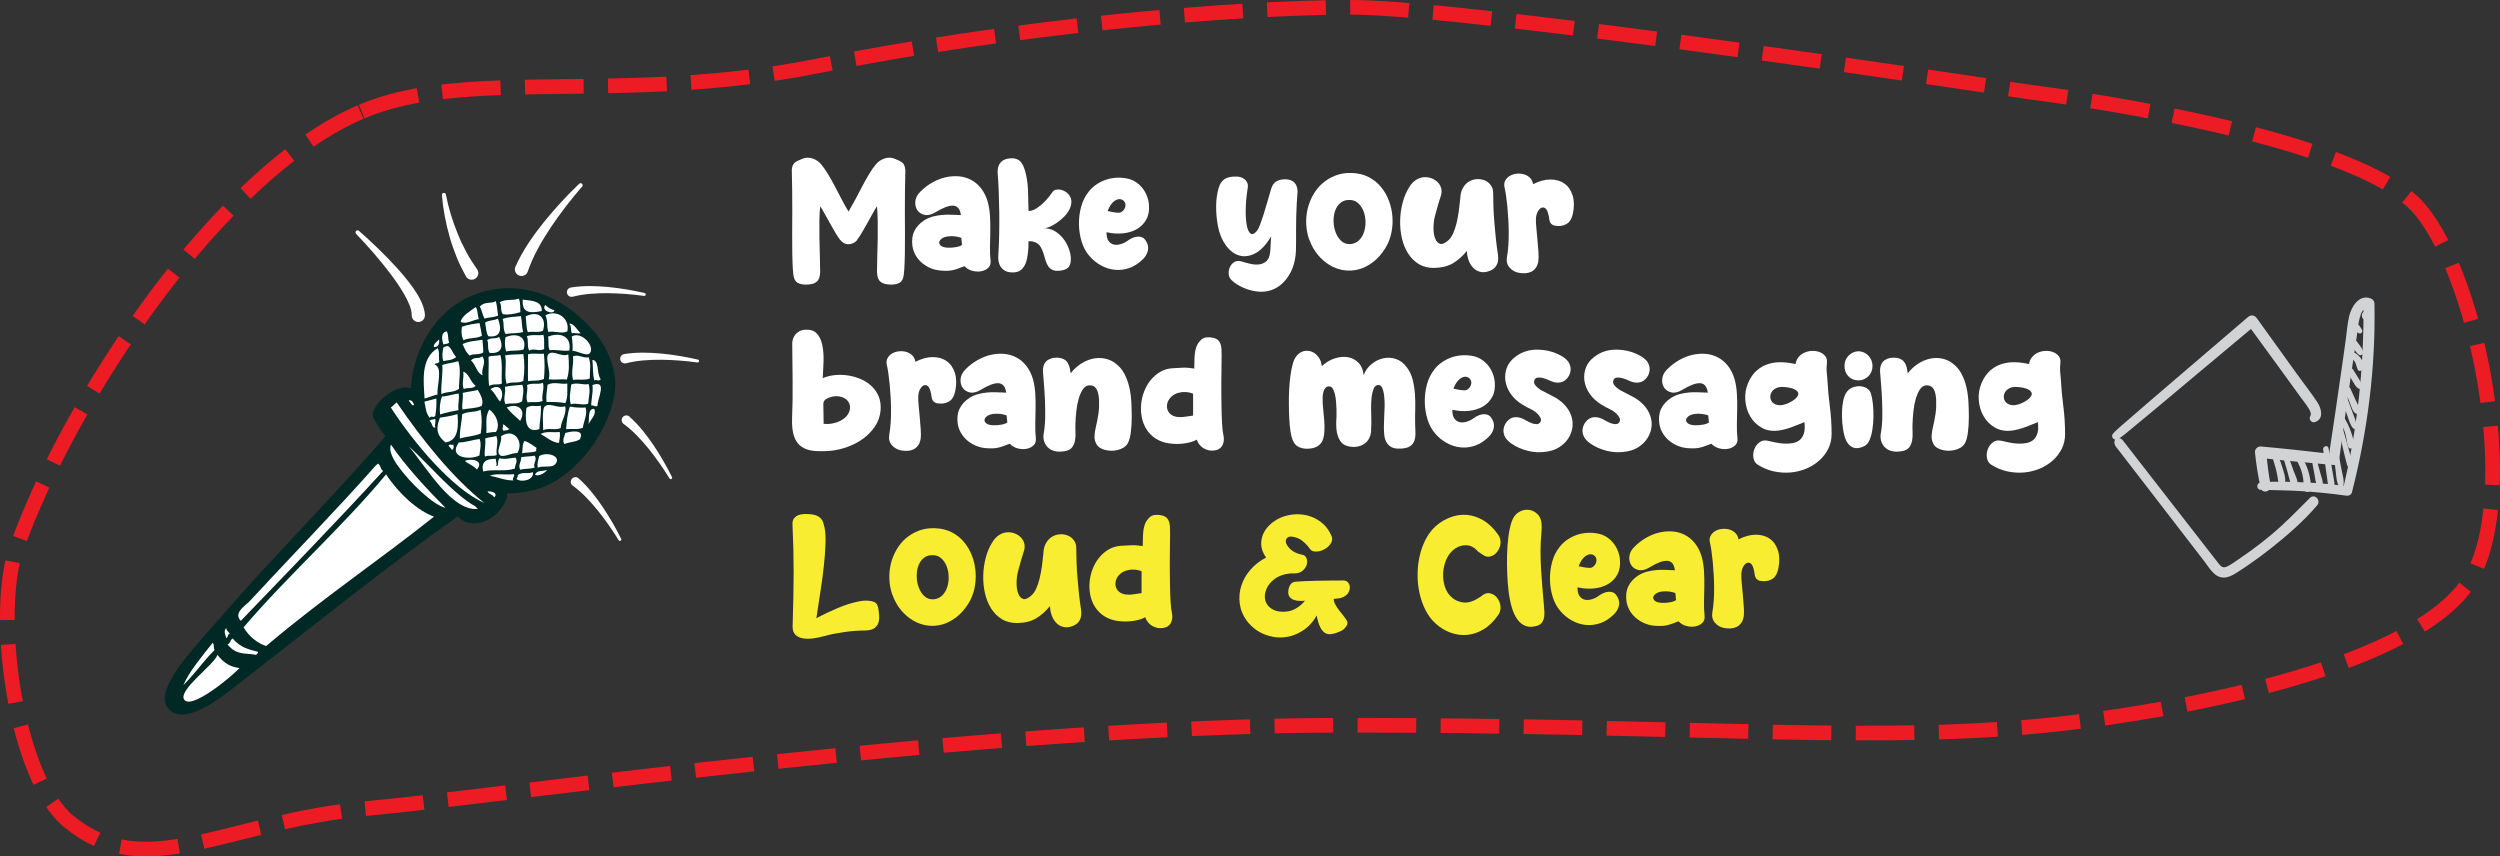<?xml version="1.0" encoding="UTF-8"?>
<svg id="Layer_2" data-name="Layer 2" xmlns="http://www.w3.org/2000/svg" viewBox="0 0 511.82 175.34">
  <rect x="0" y="0" width="511.82" height="175.34" fill="#333333" stroke="none"/>
  <defs>
    <style>
      .cls-1 {
        fill: none;
        stroke: #ed1c24;
        stroke-dasharray: 0 0 0 0 0 0 12 5 12 5 12 5;
        stroke-miterlimit: 10;
        stroke-width: 3px;
      }

      .cls-1, .cls-2, .cls-3 {
        fill-rule: evenodd;
      }

      .cls-2 {
        fill: #002825;
      }

      .cls-4, .cls-3 {
        fill: #fff;
      }

      .cls-5 {
        fill: #d1d3d4;
      }

      .cls-6 {
        fill: #f9ed32;
      }
    </style>
  </defs>
  <g id="Layer_1-2" data-name="Layer 1">
    <g>
      <path class="cls-4" d="M175.55,49.08c-.5,.59-1.1,.89-1.77,.92s-1.28-.28-1.8-.92c-.3-.38-.63-.88-.98-1.48-.35-.61-.71-1.23-1.08-1.88-.36-.65-.72-1.28-1.06-1.91-.34-.63-.66-1.15-.94-1.58-.1,.85-.16,1.86-.17,3.03-.01,1.17,0,2.38,.01,3.62,.02,1.24,.05,2.46,.09,3.65,.04,1.19,.06,2.24,.06,3.15-.02,.34-.06,.66-.12,.94-.06,.28-.17,.54-.32,.76-.15,.22-.37,.41-.67,.56-.29,.15-.68,.25-1.17,.29-.77,.08-1.43,.03-1.98-.17-.56-.19-.91-.57-1.08-1.14-.12-.38-.21-1.02-.26-1.91s-.09-1.94-.11-3.15c-.02-1.21-.03-2.54-.02-4,0-1.45,.02-2.93,.02-4.44s0-2.99-.02-4.47c-.01-1.47-.04-2.85-.08-4.12,.02-.38,.08-.69,.18-.92,.1-.23,.23-.42,.39-.58,.16-.15,.37-.28,.62-.39,.25-.11,.55-.25,.89-.41,.71-.3,1.42-.33,2.15-.09s1.32,.65,1.79,1.21c.44,.53,.9,1.18,1.38,1.97,.47,.79,.95,1.63,1.42,2.53s.94,1.8,1.41,2.7c.46,.9,.93,1.72,1.39,2.47,.44-.75,.9-1.57,1.38-2.47,.47-.9,.95-1.8,1.42-2.7,.47-.9,.95-1.74,1.42-2.53,.47-.79,.93-1.44,1.38-1.97,.46-.57,1.06-.97,1.79-1.21,.73-.24,1.44-.21,2.15,.09,.34,.16,.64,.3,.89,.41,.25,.11,.46,.24,.62,.39,.16,.15,.29,.34,.38,.58,.09,.23,.16,.54,.2,.92-.04,1.27-.07,2.65-.08,4.12-.01,1.47-.02,2.96-.02,4.47s0,2.98,.02,4.44c0,1.45,0,2.79-.02,4-.02,1.21-.06,2.26-.11,3.15-.05,.89-.14,1.53-.26,1.91-.16,.57-.52,.94-1.08,1.14-.56,.19-1.22,.25-1.98,.17-.48-.04-.87-.14-1.17-.29-.29-.15-.52-.34-.67-.56-.15-.22-.26-.47-.32-.76-.06-.28-.1-.6-.12-.94,0-.91,.02-1.96,.06-3.15,.04-1.19,.07-2.41,.09-3.65,.02-1.24,.02-2.45,0-3.62-.02-1.17-.07-2.18-.15-3.03-.28,.42-.6,.95-.94,1.58-.34,.63-.7,1.26-1.06,1.91-.36,.65-.72,1.27-1.08,1.88-.35,.61-.68,1.1-.99,1.48Z"/>
      <path class="cls-4" d="M197.48,54.48c-.5,.2-.94,.37-1.32,.5-.37,.13-.73,.24-1.08,.32-.34,.08-.71,.13-1.11,.14-.39,0-.86,0-1.41-.05-.73-.06-1.42-.23-2.08-.51-.66-.28-1.24-.65-1.76-1.09-.51-.44-.94-.96-1.27-1.54-.33-.59-.55-1.21-.65-1.88-.16-1.15-.04-2.16,.38-3.03s1.1-1.62,2.04-2.24c.57-.34,1.15-.6,1.74-.76,.6-.16,1.21-.27,1.85-.33,.64-.06,1.28-.08,1.94-.05s1.32,.06,1.98,.08c-.1-.69-.29-1.18-.58-1.48-.28-.3-.65-.46-1.11-.46s-.98,.12-1.58,.36-1.25,.58-1.95,1c-.85,.5-1.6,.68-2.24,.53-.65-.15-1.14-.47-1.47-.97-.33-.5-.47-1.09-.41-1.77s.37-1.32,.94-1.91c.77-.79,1.6-1.44,2.5-1.95,.9-.51,1.81-.88,2.74-1.09,.93-.21,1.84-.28,2.74-.2,.9,.08,1.73,.32,2.5,.73,.77,.4,1.44,.97,2.03,1.71,.58,.74,1.04,1.64,1.36,2.71,.26,.95,.42,1.94,.48,2.98s.08,2.09,.06,3.15c-.02,1.06-.04,2.11-.06,3.14-.02,1.03,.02,1.99,.12,2.88,.06,.59-.1,1.06-.47,1.42-.37,.36-.85,.6-1.42,.71-.58,.11-1.18,.09-1.82-.08-.64-.16-1.19-.48-1.65-.97Zm-.51-4.36c-.04-.18-.07-.41-.08-.68-.01-.27-.04-.52-.08-.74-.28-.12-.69-.22-1.21-.3-.53-.08-1.05-.08-1.58,0-.54,.08-.97,.24-1.27,.49s-.46,.5-.47,.76c0,.26,.13,.5,.42,.71,.29,.21,.76,.33,1.41,.35,.53,.02,1.07-.02,1.62-.12,.56-.1,.96-.25,1.23-.45Z"/>
      <path class="cls-4" d="M210.57,43.21c.54-.02,1.08-.2,1.61-.54,.52-.34,1.01-.73,1.45-1.15s.83-.85,1.15-1.27c.32-.42,.56-.74,.7-.94,.16-.24,.4-.4,.71-.47,.31-.07,.64-.07,.97,0,.33,.07,.65,.2,.96,.39,.3,.19,.54,.41,.73,.65,.36,.5,.53,1.03,.49,1.58-.04,.54-.2,1.08-.49,1.59-.28,.51-.66,1-1.14,1.45-.47,.45-.97,.85-1.48,1.2-.52,.34-1.02,.61-1.5,.8-.49,.19-.89,.28-1.21,.26,.87-.06,1.65,.11,2.33,.5,.69,.39,1.27,.89,1.76,1.5,.49,.61,.86,1.26,1.14,1.97,.27,.71,.43,1.34,.47,1.91,.06,.77-.04,1.39-.32,1.86-.27,.47-.83,.77-1.68,.89-.69,.1-1.23,.07-1.64-.09-.4-.16-.72-.41-.96-.76-.23-.34-.42-.75-.56-1.21-.14-.46-.28-.94-.42-1.42-.32-1.03-.73-1.72-1.23-2.06-.5-.34-1.12-.5-1.86-.46,.02,.38,.02,.79,0,1.21-.02,.42-.06,.84-.11,1.26-.05,.41-.12,.8-.2,1.17-.08,.36-.18,.69-.3,.97-.22,.5-.51,.91-.87,1.23-.36,.31-.83,.49-1.42,.53-1.13,.08-1.98-.2-2.55-.85-.57-.65-.81-1.57-.71-2.76,.08-1.23,.14-2.61,.17-4.12s.04-3.02,.02-4.53c-.02-1.5-.06-2.93-.11-4.29-.05-1.35-.12-2.5-.2-3.45-.04-.36-.04-.73,0-1.09,.04-.36,.14-.7,.3-1s.39-.56,.69-.77,.69-.36,1.18-.44c.52-.08,.97-.08,1.34,0s.69,.23,.96,.45c.27,.22,.49,.51,.66,.86,.17,.35,.33,.76,.47,1.23,.34,1.21,.54,2.53,.59,3.95,.05,1.42,.09,2.84,.11,4.26Z"/>
      <path class="cls-4" d="M226.54,47.54c-.02,.79,.12,1.38,.41,1.79,.29,.4,.66,.65,1.11,.74s.93,.06,1.45-.11,1.01-.41,1.46-.76c.71-.48,1.37-.74,2-.76,.63-.02,1.11,.18,1.45,.61,.53,.71,.73,1.41,.61,2.11-.12,.7-.46,1.32-1,1.86-.89,.89-1.83,1.5-2.83,1.85s-2,.46-2.98,.36c-.99-.1-1.94-.4-2.85-.91s-1.7-1.15-2.36-1.94c-.69-.79-1.21-1.75-1.56-2.89-.35-1.14-.54-2.33-.56-3.56-.02-1.23,.13-2.43,.45-3.61,.32-1.17,.83-2.18,1.51-3.03,.46-.61,1.01-1.12,1.64-1.54s1.3-.75,2.01-.98,1.46-.36,2.23-.39c.77-.03,1.53,.05,2.3,.23,.56,.14,1.09,.38,1.58,.71,.48,.33,.91,.73,1.27,1.18s.66,.96,.89,1.53,.38,1.15,.44,1.76c.12,1.21-.05,2.24-.5,3.09-.45,.85-1.1,1.51-1.92,2-.83,.49-1.79,.78-2.88,.89-1.09,.11-2.21,.04-3.36-.23Zm.21-4.33c.4,.08,.79,.16,1.17,.23,.37,.07,.75,.11,1.14,.11,.24,0,.47-.09,.7-.26,.22-.17,.39-.39,.51-.65s.17-.54,.14-.83-.19-.56-.47-.8c-.26-.18-.54-.26-.83-.24-.29,.02-.59,.13-.88,.32-.29,.19-.57,.47-.82,.83-.25,.36-.47,.8-.65,1.3Z"/>
      <path class="cls-4" d="M260.23,48.42c-1.05,1.74-2.15,2.89-3.3,3.47-1.15,.58-2.23,.71-3.24,.41-1.01-.3-1.9-.97-2.68-2.02-.78-1.04-1.32-2.3-1.62-3.77-.14-.69-.25-1.4-.32-2.15-.07-.75-.1-1.47-.09-2.18,0-.71,.06-1.38,.15-2.03s.22-1.22,.38-1.73c.24-.79,.63-1.37,1.17-1.74s1.32-.55,2.35-.53c.32-.02,.65,.02,.97,.12,.32,.1,.6,.25,.83,.45,.23,.2,.41,.44,.53,.73s.15,.61,.09,.97c-.26,1.62-.4,3.1-.42,4.45-.02,1.35,.06,2.46,.23,3.32,.17,.86,.43,1.4,.79,1.64,.35,.23,.78,.04,1.29-.59,.2-.24,.41-.66,.64-1.26,.22-.6,.46-1.29,.71-2.08,.25-.79,.51-1.64,.77-2.56,.26-.92,.53-1.82,.79-2.71,.24-.81,.66-1.34,1.26-1.61,.6-.26,1.22-.36,1.86-.3,.71,.04,1.25,.26,1.64,.67s.6,1.01,.64,1.82c-.06,.77-.12,1.58-.17,2.44s-.09,1.74-.11,2.64c-.02,.9-.03,1.79-.03,2.68v2.54c0,.61-.01,1.21-.03,1.82-.02,.61-.09,1.21-.2,1.8-.11,.6-.28,1.19-.5,1.77-.22,.59-.54,1.18-.94,1.79-.85,1.21-1.84,2.06-2.98,2.54-1.14,.48-2.38,.62-3.71,.39-.81-.12-1.65-.37-2.53-.76-.88-.38-1.64-.88-2.29-1.48-.36-.34-.57-.77-.61-1.27-.04-.5,.04-.98,.24-1.42,.2-.44,.5-.79,.91-1.04,.4-.25,.88-.3,1.42-.14,.58,.18,1.2,.35,1.85,.5,.65,.15,1.25,.19,1.82,.12,.56-.07,1.05-.29,1.47-.65,.41-.36,.67-.97,.77-1.82,.02-.16,.04-.39,.06-.7,.02-.3,.04-.62,.05-.94,0-.32,.03-.63,.05-.92,.02-.29,.04-.52,.06-.68Z"/>
      <path class="cls-4" d="M268.04,49.08c-.36-1.03-.57-2.08-.62-3.17-.05-1.08,.05-2.13,.29-3.15,.24-1.02,.62-1.99,1.14-2.89,.52-.91,1.16-1.7,1.92-2.36,.77-.67,1.65-1.19,2.65-1.58s2.11-.56,3.32-.52c1.29,.04,2.44,.32,3.44,.83,1,.52,1.85,1.19,2.54,2.03,.7,.84,1.24,1.79,1.64,2.85,.39,1.06,.63,2.16,.71,3.29,.08,1.13,0,2.25-.24,3.36-.24,1.11-.65,2.12-1.21,3.03-.75,1.19-1.59,2.15-2.53,2.86-.94,.72-1.91,1.21-2.92,1.48-1.01,.27-2.02,.33-3.04,.18-1.02-.15-1.98-.49-2.88-1.03s-1.72-1.24-2.45-2.12-1.32-1.91-1.74-3.11Zm8.33,.91c.75-.06,1.36-.32,1.83-.77,.47-.46,.82-1.01,1.04-1.67,.22-.66,.33-1.36,.32-2.11-.01-.75-.13-1.44-.36-2.09-.23-.65-.57-1.19-1.02-1.64s-.97-.7-1.58-.76c-.85-.08-1.54,.09-2.08,.51s-.92,.97-1.17,1.65c-.24,.68-.35,1.41-.33,2.21s.16,1.54,.42,2.24c.26,.7,.64,1.28,1.12,1.74,.48,.46,1.08,.69,1.79,.67Z"/>
      <path class="cls-4" d="M300.31,51.36c-.85,1.07-1.8,1.91-2.85,2.53-1.05,.62-2.32,.93-3.82,.96-1.21,.02-2.27-.24-3.17-.79s-1.64-1.28-2.21-2.2c-.58-.92-1-1.96-1.26-3.12-.26-1.16-.38-2.36-.35-3.61s.2-2.46,.51-3.65c.31-1.19,.77-2.26,1.38-3.21,.4-.65,.86-1.13,1.38-1.45,.51-.32,1.04-.5,1.58-.54,.54-.04,1.05,.03,1.54,.21s.92,.44,1.27,.79,.6,.76,.73,1.24c.13,.48,.12,1-.05,1.54-.16,.46-.35,1.09-.58,1.86-.22,.78-.43,1.55-.64,2.32-.2,.79-.3,1.61-.3,2.45s.12,1.57,.35,2.15c.23,.59,.57,.94,1.01,1.08,.44,.13,1.02-.13,1.73-.77,.38-.36,.71-.85,.97-1.45,.26-.61,.49-1.29,.67-2.04,.18-.76,.33-1.56,.45-2.41,.12-.85,.22-1.7,.3-2.54,.02-.89,.2-1.62,.53-2.21,.33-.59,.75-1.03,1.26-1.33,.5-.3,1.04-.47,1.62-.5,.58-.03,1.11,.06,1.61,.26,.49,.2,.9,.53,1.23,.97s.49,.98,.49,1.61c0,.95,.02,1.95,.06,3.01,.04,1.06,.11,2.13,.2,3.21,.09,1.08,.19,2.14,.3,3.18,.11,1.04,.24,2.01,.38,2.92,.06,.34,.09,.69,.09,1.05s-.05,.69-.15,1c-.1,.31-.27,.6-.5,.86-.23,.26-.54,.48-.92,.64-.73,.32-1.39,.42-1.98,.3s-1.1-.38-1.51-.79-.74-.91-.97-1.53-.36-1.28-.38-1.98Z"/>
      <path class="cls-4" d="M313.85,37.72c1.25-.65,2.44-.97,3.56-.97s2.07,.27,2.85,.82c.78,.54,1.34,1.34,1.68,2.39s.37,2.29,.09,3.73c-.22,.99-.59,1.67-1.11,2.03-.51,.36-1.13,.55-1.83,.55-.53,0-.91-.07-1.17-.2-.25-.13-.43-.31-.55-.53-.11-.22-.18-.48-.21-.79-.03-.3-.1-.64-.2-1-.16-.61-.38-.99-.65-1.15-.27-.16-.54-.17-.82-.02-.27,.15-.51,.43-.71,.83-.2,.4-.31,.87-.33,1.39-.02,.42,0,1.04,.08,1.83,.07,.8,.15,1.63,.23,2.48,.08,.86,.15,1.69,.2,2.48s.05,1.41-.01,1.83c-.1,.61-.28,1.09-.55,1.44-.26,.35-.58,.62-.95,.79s-.78,.27-1.21,.29c-.43,.02-.86,0-1.29-.09-.77-.14-1.4-.5-1.91-1.08-.5-.58-.68-1.32-.51-2.23,.12-.67,.21-1.42,.27-2.27s.09-1.73,.08-2.65c0-.92-.04-1.84-.09-2.77s-.12-1.81-.2-2.64c-.08-.83-.17-1.58-.27-2.24-.1-.67-.2-1.2-.3-1.61-.12-.53-.08-.99,.14-1.38s.51-.71,.91-.95c.39-.24,.85-.39,1.36-.46,.51-.06,1.01-.03,1.48,.09s.89,.35,1.26,.68c.36,.33,.6,.78,.7,1.35Z"/>
      <path class="cls-4" d="M168.43,77.41c.77-.32,1.61-.53,2.51-.62,.91-.09,1.81-.06,2.71,.08,.9,.14,1.77,.39,2.61,.76,.84,.36,1.57,.84,2.2,1.44,.62,.6,1.11,1.3,1.44,2.12s.46,1.75,.38,2.8c-.1,1.21-.48,2.31-1.14,3.29-.66,.98-1.47,1.82-2.44,2.53-.97,.71-2.05,1.27-3.24,1.7-1.19,.42-2.36,.69-3.51,.79-1.25,.1-2.37,.1-3.36,0-.99-.1-1.82-.38-2.5-.85-.68-.46-1.18-1.17-1.52-2.11-.33-.94-.47-2.21-.41-3.8,.1-2.42,.14-4.91,.11-7.47-.03-2.55-.06-5.14-.08-7.77,0-.32,.06-.65,.18-.99,.12-.33,.29-.62,.51-.88s.5-.46,.83-.64c.33-.17,.71-.27,1.14-.29,1.05-.06,1.84,.2,2.38,.79,.54,.59,.9,1.36,1.11,2.32,.2,.96,.29,2.04,.26,3.24-.03,1.2-.09,2.39-.17,3.56Zm.18,9.36c.2,.02,.45,.03,.76,.03s.63-.03,.97-.09,.69-.15,1.04-.27c.35-.12,.69-.28,1.02-.49,.54-.32,.96-.73,1.24-1.21,.28-.48,.41-.96,.39-1.44-.02-.47-.2-.9-.53-1.29s-.84-.66-1.53-.82c-.46-.1-.95-.11-1.45-.01s-.99,.28-1.45,.56c-.36,.24-.54,.6-.51,1.06,.02,.63,.03,1.27,.03,1.92s0,1.34,.03,2.04Z"/>
      <path class="cls-4" d="M187.39,74.08c1.25-.65,2.44-.97,3.56-.97s2.07,.27,2.85,.82c.78,.54,1.34,1.34,1.68,2.39,.34,1.05,.37,2.29,.09,3.73-.22,.99-.59,1.67-1.11,2.03s-1.13,.55-1.83,.55c-.53,0-.91-.07-1.17-.2-.25-.13-.43-.31-.55-.53-.11-.22-.18-.48-.21-.79-.03-.3-.1-.64-.2-1-.16-.61-.38-.99-.65-1.15-.27-.16-.54-.17-.82-.02-.27,.15-.51,.43-.71,.83-.2,.4-.31,.87-.33,1.39-.02,.42,0,1.04,.08,1.83,.07,.8,.15,1.63,.23,2.48,.08,.86,.15,1.69,.2,2.48,.05,.8,.05,1.41-.01,1.83-.1,.61-.28,1.09-.55,1.44s-.58,.62-.95,.79c-.37,.17-.78,.27-1.21,.29-.43,.02-.86,0-1.29-.09-.77-.14-1.4-.5-1.91-1.08-.5-.58-.68-1.32-.51-2.23,.12-.67,.21-1.42,.27-2.27,.06-.85,.09-1.73,.08-2.65,0-.92-.04-1.84-.09-2.77-.05-.93-.12-1.81-.2-2.64-.08-.83-.17-1.58-.27-2.24-.1-.67-.2-1.2-.3-1.61-.12-.52-.08-.98,.14-1.38,.21-.39,.51-.71,.91-.96,.39-.24,.85-.39,1.36-.45,.51-.06,1.01-.03,1.48,.09s.89,.35,1.26,.68c.36,.33,.6,.78,.7,1.35Z"/>
      <path class="cls-4" d="M206.75,90.83c-.5,.2-.94,.37-1.32,.5-.37,.13-.73,.24-1.08,.32-.34,.08-.71,.13-1.11,.14-.39,.01-.86,0-1.41-.04-.73-.06-1.42-.23-2.08-.52-.66-.28-1.24-.65-1.76-1.09-.51-.44-.94-.96-1.27-1.54-.33-.58-.55-1.21-.65-1.88-.16-1.15-.04-2.16,.38-3.03,.41-.87,1.1-1.62,2.04-2.24,.57-.34,1.15-.6,1.74-.76,.6-.16,1.21-.27,1.85-.33,.64-.06,1.28-.08,1.94-.05s1.32,.06,1.98,.08c-.1-.69-.29-1.18-.58-1.48-.28-.3-.65-.46-1.11-.46s-.98,.12-1.58,.36c-.6,.24-1.25,.58-1.95,1-.85,.51-1.6,.68-2.24,.53s-1.14-.47-1.47-.97c-.33-.49-.47-1.08-.41-1.77s.37-1.32,.94-1.91c.77-.79,1.6-1.44,2.5-1.95s1.81-.88,2.74-1.09c.93-.21,1.84-.28,2.74-.2,.9,.08,1.73,.32,2.5,.73,.77,.4,1.44,.97,2.03,1.71,.58,.74,1.04,1.64,1.36,2.71,.26,.95,.42,1.94,.48,2.98,.06,1.04,.08,2.09,.06,3.15-.02,1.06-.04,2.11-.06,3.14-.02,1.03,.02,1.99,.12,2.88,.06,.59-.1,1.06-.47,1.42-.37,.36-.85,.6-1.42,.71-.58,.11-1.18,.09-1.82-.08-.64-.16-1.19-.49-1.65-.97Zm-.51-4.36c-.04-.18-.07-.41-.08-.68-.01-.27-.04-.52-.08-.74-.28-.12-.69-.22-1.21-.3-.53-.08-1.05-.08-1.58,0-.54,.08-.97,.24-1.27,.49-.3,.24-.46,.5-.47,.76,0,.26,.13,.5,.42,.71,.29,.21,.76,.33,1.41,.35,.53,.02,1.07-.02,1.62-.12,.56-.1,.96-.25,1.23-.45Z"/>
      <path class="cls-4" d="M219.18,76.44c.63-.81,1.33-1.46,2.12-1.97,.79-.5,1.59-.85,2.41-1.03s1.63-.2,2.44-.04c.81,.15,1.54,.48,2.21,.98,.79,.59,1.4,1.31,1.85,2.17,.44,.86,.78,1.78,1,2.77,.22,.99,.36,2.01,.41,3.06,.05,1.05,.08,2.04,.08,2.97,0,1.19-.07,2.3-.21,3.32-.14,1.02-.38,1.78-.73,2.29-.22,.3-.5,.55-.85,.74-.34,.19-.73,.34-1.15,.44-.4,.1-.83,.15-1.27,.14-.45,0-.86-.07-1.26-.17-.39-.1-.75-.25-1.06-.45s-.55-.46-.71-.76c-.28-.5-.41-1.06-.38-1.67,.03-.61,.13-1.23,.29-1.88,.22-.93,.39-1.83,.52-2.7,.12-.87,.16-1.8,.12-2.79-.06-1.01-.24-1.76-.55-2.26s-.79-.73-1.45-.71c-.53,.02-.96,.29-1.32,.82-.35,.53-.64,1.18-.86,1.95-.22,.78-.38,1.63-.48,2.54-.1,.92-.16,1.78-.18,2.59-.02,.48-.02,1.03,.01,1.64,.03,.61,0,1.18-.09,1.73-.09,.54-.29,1.02-.61,1.44-.31,.41-.82,.67-1.53,.77-.81,.14-1.5,.13-2.08-.03-.58-.16-1.04-.42-1.39-.79-.35-.36-.6-.79-.74-1.29-.14-.49-.16-1-.06-1.53,.18-1.01,.28-2.11,.3-3.3,.02-1.19,0-2.37-.05-3.53-.05-1.16-.12-2.26-.21-3.3s-.16-1.9-.2-2.59c-.02-.65,.11-1.21,.38-1.68,.27-.47,.81-.82,1.62-1.04,1.03-.16,1.86-.03,2.5,.39,.64,.42,1.02,1.34,1.17,2.76Z"/>
      <path class="cls-4" d="M245.02,89.99c-.24,.16-.57,.31-.97,.44-.4,.13-.86,.24-1.36,.32-.5,.08-1.04,.13-1.61,.14-.57,0-1.13-.03-1.7-.11-1.09-.16-2.02-.5-2.79-1s-1.38-1.13-1.85-1.86-.79-1.54-.97-2.42c-.18-.88-.23-1.77-.15-2.68,.08-.91,.28-1.79,.61-2.65s.76-1.63,1.32-2.32c.55-.69,1.21-1.25,1.95-1.7,.75-.44,1.59-.7,2.54-.76,.65-.04,1.34-.08,2.08-.11s1.53,.03,2.38,.17c0-.85,.02-1.57,.05-2.17s.09-1.12,.18-1.56,.22-.83,.39-1.15,.41-.64,.71-.94c.32-.32,.71-.51,1.15-.56,.44-.05,.9-.02,1.36,.08,.44,.1,.78,.26,1.02,.47,.23,.21,.4,.47,.51,.79,.11,.31,.18,.67,.2,1.08,.02,.4,.03,.84,.03,1.3-.04,1.82-.06,3.59-.06,5.33s0,3.33,.03,4.79c.02,1.45,.06,2.72,.12,3.8,.06,1.08,.15,1.86,.27,2.35,.08,.34,.11,.7,.09,1.06-.02,.36-.11,.7-.26,1-.15,.3-.38,.56-.68,.76-.3,.2-.7,.32-1.18,.36-.32,.04-.66,.02-1-.06-.34-.08-.67-.21-.99-.39s-.6-.42-.85-.73c-.25-.3-.45-.66-.59-1.06Zm-.76-9.39c-.36-.16-.78-.27-1.26-.32-.48-.05-.96-.03-1.44,.08-.57,.1-1.04,.3-1.44,.59-.39,.29-.69,.63-.89,1-.2,.37-.31,.76-.32,1.17s.08,.78,.27,1.12c.19,.34,.49,.62,.88,.83s.9,.32,1.53,.32c.26,0,.49,0,.7-.03s.4-.05,.61-.08c.2-.03,.41-.06,.62-.09s.46-.07,.74-.11v-4.48Z"/>
      <path class="cls-4" d="M280.71,87.83c.02,.69-.1,1.29-.35,1.8-.25,.51-.6,.92-1.04,1.23-.44,.3-.96,.5-1.54,.59-.59,.09-1.19,.06-1.82-.11-.54-.12-.98-.36-1.3-.73s-.57-.79-.74-1.27c-.17-.49-.28-1-.32-1.56-.04-.55-.05-1.08-.03-1.56,.02-.18,.04-.48,.05-.91,0-.42,0-.9,0-1.44-.01-.54-.04-1.08-.09-1.65-.05-.57-.13-1.08-.24-1.54-.11-.46-.26-.84-.45-1.14-.19-.29-.44-.44-.74-.44s-.54,.1-.73,.3c-.18,.2-.32,.45-.41,.76-.09,.3-.15,.65-.17,1.03-.02,.38-.02,.77,0,1.15,.02,.53,.07,1.12,.14,1.77,.07,.66,.13,1.33,.18,2.01,.05,.69,.07,1.35,.04,1.98-.02,.64-.1,1.2-.24,1.68-.4,1.37-1.5,2.07-3.27,2.09-.63,.02-1.22-.11-1.79-.38s-.99-.79-1.27-1.56c-.14-.36-.27-.9-.38-1.62s-.19-1.54-.24-2.45c-.05-.92-.08-1.9-.09-2.95-.01-1.05,0-2.09,.06-3.12,.05-1.03,.14-2.01,.27-2.95,.13-.94,.3-1.76,.5-2.47,.2-.69,.49-1.23,.85-1.62,.36-.39,.76-.66,1.18-.8,.42-.14,.86-.17,1.3-.09,.44,.08,.85,.26,1.21,.53,.36,.27,.67,.63,.92,1.08,.25,.44,.4,.95,.44,1.51,.81-.77,1.7-1.3,2.67-1.61s1.87-.38,2.71-.23c.84,.15,1.55,.53,2.15,1.14,.6,.61,.94,1.45,1.05,2.54,.32-.89,.85-1.64,1.58-2.24,.73-.61,1.52-1.01,2.38-1.21,.86-.2,1.72-.17,2.59,.11,.87,.27,1.62,.84,2.27,1.71,.56,.73,.97,1.57,1.21,2.53,.24,.96,.4,1.95,.47,2.98,.07,1.03,.09,2.07,.06,3.11-.03,1.04-.04,2.01-.02,2.92,.02,.65,.04,1.27,.06,1.86,.02,.6-.05,1.13-.21,1.61-.16,.47-.45,.86-.88,1.15-.42,.29-1.07,.46-1.94,.5-.83,.04-1.47-.07-1.92-.33-.46-.26-.79-.61-1.02-1.03-.22-.42-.36-.91-.41-1.45-.05-.55-.08-1.08-.08-1.61,0-.56,.02-1.21,.06-1.92,.04-.72,.07-1.45,.09-2.2,.02-.75,0-1.46-.08-2.15-.07-.69-.21-1.27-.41-1.76-.1-.22-.23-.38-.38-.47s-.31-.13-.49-.11c-.17,.02-.34,.09-.5,.21-.16,.12-.28,.29-.36,.51-.22,.55-.37,1.15-.44,1.8-.07,.66-.11,1.34-.11,2.06s.01,1.45,.04,2.2,.02,1.48-.04,2.21Z"/>
      <path class="cls-4" d="M297.34,83.9c-.02,.79,.12,1.38,.41,1.79,.29,.4,.66,.65,1.11,.74s.93,.06,1.45-.11c.53-.16,1.01-.41,1.46-.76,.71-.49,1.37-.74,2-.76,.63-.02,1.11,.18,1.45,.61,.53,.71,.73,1.41,.61,2.11-.12,.7-.46,1.32-1,1.86-.89,.89-1.83,1.5-2.83,1.85-1,.34-2,.46-2.98,.36-.99-.1-1.94-.4-2.85-.91s-1.7-1.15-2.36-1.94c-.69-.79-1.21-1.75-1.56-2.89-.35-1.14-.54-2.33-.56-3.56-.02-1.23,.13-2.43,.45-3.61,.32-1.17,.83-2.18,1.51-3.03,.46-.61,1.01-1.12,1.64-1.54,.63-.42,1.3-.75,2.01-.99,.72-.23,1.46-.36,2.23-.39,.77-.03,1.53,.05,2.3,.23,.56,.14,1.09,.38,1.58,.71,.48,.33,.91,.73,1.27,1.18s.66,.96,.89,1.53,.38,1.15,.44,1.76c.12,1.21-.05,2.24-.5,3.09-.45,.85-1.1,1.52-1.92,2s-1.79,.78-2.88,.89c-1.09,.11-2.21,.04-3.36-.23Zm.21-4.33c.4,.08,.79,.16,1.17,.23,.37,.07,.75,.11,1.14,.11,.24,0,.47-.08,.7-.26,.22-.17,.39-.39,.51-.65s.17-.54,.14-.83c-.03-.29-.19-.56-.47-.8-.26-.18-.54-.26-.83-.24-.29,.02-.59,.13-.88,.32-.29,.19-.57,.47-.82,.83s-.47,.8-.65,1.3Z"/>
      <path class="cls-4" d="M315.73,79.99c.77,.42,1.54,.82,2.3,1.2s1.48,.89,2.15,1.56c.71,.73,1.2,1.5,1.48,2.32,.28,.82,.37,1.63,.26,2.42-.11,.8-.39,1.55-.85,2.26-.46,.71-1.07,1.3-1.83,1.79-.65,.42-1.39,.71-2.24,.86s-1.66,.21-2.42,.17c-.53-.02-1.1-.11-1.73-.26-.63-.15-1.24-.35-1.83-.61-.6-.25-1.15-.57-1.67-.94-.52-.37-.92-.8-1.23-1.29-.28-.59-.38-1.15-.29-1.68s.3-1,.62-1.41c.44-.57,.97-.88,1.59-.96,.62-.07,1.25,.06,1.89,.38,.16,.08,.4,.21,.71,.39,.31,.18,.64,.33,.98,.46,.34,.12,.67,.18,.99,.18s.56-.14,.74-.42c.16-.28,.18-.57,.04-.85-.13-.28-.34-.57-.62-.85-.42-.4-.88-.72-1.38-.95-.5-.23-1.05-.53-1.65-.89-1.05-.63-1.87-1.38-2.47-2.26-.6-.88-.95-1.78-1.08-2.7-.12-.92-.01-1.81,.32-2.67,.33-.86,.91-1.59,1.74-2.2,1.21-.93,2.59-1.41,4.15-1.45,.53-.02,1.11,0,1.74,.09,.64,.08,1.26,.23,1.88,.44s1.2,.48,1.74,.8c.55,.32,.99,.71,1.33,1.15,.34,.54,.5,1.1,.46,1.65-.04,.56-.2,1.04-.49,1.44-.4,.61-.91,.97-1.51,1.11-.61,.13-1.24,.07-1.91-.2-.16-.06-.41-.17-.74-.32-.33-.15-.68-.27-1.03-.36-.35-.09-.69-.12-1.02-.09s-.56,.19-.7,.47c-.18,.42-.1,.83,.26,1.21,.35,.38,.78,.72,1.29,1Z"/>
      <path class="cls-4" d="M331.91,79.99c.77,.42,1.54,.82,2.3,1.2s1.48,.89,2.15,1.56c.71,.73,1.2,1.5,1.48,2.32,.28,.82,.37,1.63,.26,2.42-.11,.8-.39,1.55-.85,2.26-.46,.71-1.07,1.3-1.83,1.79-.65,.42-1.39,.71-2.24,.86s-1.66,.21-2.42,.17c-.53-.02-1.1-.11-1.73-.26-.63-.15-1.24-.35-1.83-.61-.6-.25-1.15-.57-1.67-.94-.52-.37-.92-.8-1.23-1.29-.28-.59-.38-1.15-.29-1.68s.3-1,.62-1.41c.44-.57,.97-.88,1.59-.96,.62-.07,1.25,.06,1.89,.38,.16,.08,.4,.21,.71,.39,.31,.18,.64,.33,.98,.46,.34,.12,.67,.18,.99,.18s.56-.14,.74-.42c.16-.28,.18-.57,.04-.85-.13-.28-.34-.57-.62-.85-.42-.4-.88-.72-1.38-.95-.5-.23-1.05-.53-1.65-.89-1.05-.63-1.87-1.38-2.47-2.26-.6-.88-.95-1.78-1.08-2.7-.12-.92-.01-1.81,.32-2.67,.33-.86,.91-1.59,1.74-2.2,1.21-.93,2.59-1.41,4.15-1.45,.53-.02,1.11,0,1.74,.09,.64,.08,1.26,.23,1.88,.44s1.2,.48,1.74,.8c.55,.32,.99,.71,1.33,1.15,.34,.54,.5,1.1,.46,1.65-.04,.56-.2,1.04-.49,1.44-.4,.61-.91,.97-1.51,1.11-.61,.13-1.24,.07-1.91-.2-.16-.06-.41-.17-.74-.32-.33-.15-.68-.27-1.03-.36-.35-.09-.69-.12-1.02-.09s-.56,.19-.7,.47c-.18,.42-.1,.83,.26,1.21,.35,.38,.78,.72,1.29,1Z"/>
      <path class="cls-4" d="M350.39,90.83c-.5,.2-.94,.37-1.32,.5-.37,.13-.73,.24-1.08,.32-.34,.08-.71,.13-1.11,.14-.39,.01-.86,0-1.41-.04-.73-.06-1.42-.23-2.08-.52-.66-.28-1.24-.65-1.76-1.09-.51-.44-.94-.96-1.27-1.54-.33-.58-.55-1.21-.65-1.88-.16-1.15-.04-2.16,.38-3.03,.41-.87,1.1-1.62,2.04-2.24,.57-.34,1.15-.6,1.74-.76,.6-.16,1.21-.27,1.85-.33,.64-.06,1.28-.08,1.94-.05s1.32,.06,1.98,.08c-.1-.69-.29-1.18-.58-1.48-.28-.3-.65-.46-1.11-.46s-.98,.12-1.58,.36c-.6,.24-1.25,.58-1.95,1-.85,.51-1.6,.68-2.24,.53s-1.14-.47-1.47-.97c-.33-.49-.47-1.08-.41-1.77s.37-1.32,.94-1.91c.77-.79,1.6-1.44,2.5-1.95s1.81-.88,2.74-1.09c.93-.21,1.84-.28,2.74-.2,.9,.08,1.73,.32,2.5,.73,.77,.4,1.44,.97,2.03,1.71,.58,.74,1.04,1.64,1.36,2.71,.26,.95,.42,1.94,.48,2.98,.06,1.04,.08,2.09,.06,3.15-.02,1.06-.04,2.11-.06,3.14-.02,1.03,.02,1.99,.12,2.88,.06,.59-.1,1.06-.47,1.42-.37,.36-.85,.6-1.42,.71-.58,.11-1.18,.09-1.82-.08-.64-.16-1.19-.49-1.65-.97Zm-.51-4.36c-.04-.18-.07-.41-.08-.68-.01-.27-.04-.52-.08-.74-.28-.12-.69-.22-1.21-.3-.53-.08-1.05-.08-1.58,0-.54,.08-.97,.24-1.27,.49-.3,.24-.46,.5-.47,.76,0,.26,.13,.5,.42,.71,.29,.21,.76,.33,1.41,.35,.53,.02,1.07-.02,1.62-.12,.56-.1,.96-.25,1.23-.45Z"/>
      <path class="cls-4" d="M369.42,86.41c-.91,.38-1.8,.74-2.67,1.06-.87,.32-1.73,.55-2.58,.67-1.35,.18-2.53-.02-3.53-.59-1-.58-1.78-1.36-2.35-2.35-.57-.99-.89-2.1-.98-3.32-.09-1.22,.11-2.39,.59-3.5,.46-1.07,1.05-1.91,1.76-2.53,.71-.62,1.49-1.06,2.36-1.33,.87-.27,1.78-.39,2.73-.36,.95,.03,1.9,.16,2.85,.38,.1-.63,.34-1.14,.71-1.54,.37-.4,.81-.7,1.32-.89,.5-.19,1.03-.28,1.56-.27,.54,.01,1.03,.11,1.47,.3s.8,.47,1.06,.83c.26,.36,.36,.81,.3,1.33-.08,.65-.1,1.24-.05,1.79,.05,.55,.1,1.06,.14,1.55,.1,1.86,.27,3.71,.51,5.56,.24,1.85,.36,3.74,.36,5.68,0,1.09-.23,2.09-.68,3-.46,.91-1.07,1.71-1.83,2.39-.77,.69-1.66,1.24-2.67,1.67-1.01,.42-2.07,.69-3.18,.79-1.11,.1-2.25,.03-3.41-.21-1.16-.24-2.27-.7-3.32-1.36-.51-.32-.81-.79-.91-1.39-.1-.61-.05-1.2,.17-1.77,.21-.58,.55-1.05,1.03-1.42,.47-.37,1.04-.49,1.68-.35,.49,.1,1.02,.22,1.61,.35,.58,.13,1.18,.21,1.77,.24,.6,.03,1.17,0,1.73-.09,.55-.09,1.03-.29,1.44-.61,.4-.31,.7-.77,.89-1.36,.19-.6,.23-1.37,.11-2.32Zm-3.64-3.73c.81-.34,1.41-.7,1.82-1.08,.4-.37,.59-.72,.56-1.04s-.28-.61-.76-.85-1.18-.4-2.11-.48c-.69-.06-1.25,.02-1.68,.24-.43,.22-.75,.5-.94,.85-.19,.34-.27,.71-.23,1.09,.04,.38,.19,.71,.45,.98s.64,.45,1.12,.54,1.07,0,1.76-.26Z"/>
      <path class="cls-4" d="M377.93,90.11c-.24-.5-.44-1.22-.59-2.15s-.23-1.9-.24-2.91c-.01-1.01,.07-1.97,.24-2.89s.47-1.62,.89-2.11c.3-.34,.69-.6,1.17-.77,.47-.17,.95-.24,1.44-.21,.48,.03,.93,.17,1.35,.42,.41,.25,.7,.63,.86,1.14,.16,.53,.29,1.2,.38,2.03s.13,1.71,.12,2.64-.09,1.83-.23,2.71c-.14,.88-.35,1.62-.64,2.23-.24,.53-.6,.9-1.06,1.12-.46,.22-.92,.35-1.36,.39s-.87-.08-1.29-.35c-.42-.27-.76-.7-1.05-1.29Zm2.54-12.24c-.85,0-1.54-.29-2.08-.86-.54-.58-.79-1.31-.77-2.2,.02-.79,.3-1.46,.85-2.01,.54-.55,1.2-.85,1.97-.89,.38,0,.75,.08,1.11,.23,.35,.15,.67,.37,.94,.65,.27,.28,.49,.61,.64,.97,.15,.36,.23,.76,.23,1.18s-.08,.81-.23,1.17-.36,.66-.62,.92-.57,.47-.92,.62c-.35,.15-.72,.23-1.11,.23Z"/>
      <path class="cls-4" d="M390.56,76.44c.63-.81,1.33-1.46,2.12-1.97,.79-.5,1.59-.85,2.41-1.03s1.63-.2,2.44-.04c.81,.15,1.54,.48,2.21,.98,.79,.59,1.4,1.31,1.85,2.17,.44,.86,.78,1.78,1,2.77,.22,.99,.36,2.01,.41,3.06,.05,1.05,.08,2.04,.08,2.97,0,1.19-.07,2.3-.21,3.32-.14,1.02-.38,1.78-.73,2.29-.22,.3-.5,.55-.85,.74-.34,.19-.73,.34-1.15,.44-.4,.1-.83,.15-1.27,.14-.45,0-.86-.07-1.26-.17-.39-.1-.75-.25-1.06-.45s-.55-.46-.71-.76c-.28-.5-.41-1.06-.38-1.67,.03-.61,.13-1.23,.29-1.88,.22-.93,.39-1.83,.52-2.7,.12-.87,.16-1.8,.12-2.79-.06-1.01-.24-1.76-.55-2.26s-.79-.73-1.45-.71c-.53,.02-.96,.29-1.32,.82-.35,.53-.64,1.18-.86,1.95-.22,.78-.38,1.63-.48,2.54-.1,.92-.16,1.78-.18,2.59-.02,.48-.02,1.03,.01,1.64,.03,.61,0,1.18-.09,1.73-.09,.54-.29,1.02-.61,1.44-.31,.41-.82,.67-1.53,.77-.81,.14-1.5,.13-2.08-.03-.58-.16-1.04-.42-1.39-.79-.35-.36-.6-.79-.74-1.29-.14-.49-.16-1-.06-1.53,.18-1.01,.28-2.11,.3-3.3,.02-1.19,0-2.37-.05-3.53-.05-1.16-.12-2.26-.21-3.3s-.16-1.9-.2-2.59c-.02-.65,.11-1.21,.38-1.68,.27-.47,.81-.82,1.62-1.04,1.03-.16,1.86-.03,2.5,.39,.64,.42,1.02,1.34,1.17,2.76Z"/>
      <path class="cls-4" d="M417.22,86.41c-.91,.38-1.8,.74-2.67,1.06-.87,.32-1.73,.55-2.58,.67-1.35,.18-2.53-.02-3.53-.59-1-.58-1.78-1.36-2.35-2.35-.57-.99-.89-2.1-.98-3.32-.09-1.22,.11-2.39,.59-3.5,.46-1.07,1.05-1.91,1.76-2.53,.71-.62,1.49-1.06,2.36-1.33,.87-.27,1.78-.39,2.73-.36,.95,.03,1.9,.16,2.85,.38,.1-.63,.34-1.14,.71-1.54,.37-.4,.81-.7,1.32-.89,.5-.19,1.03-.28,1.56-.27,.54,.01,1.03,.11,1.47,.3s.8,.47,1.06,.83c.26,.36,.36,.81,.3,1.33-.08,.65-.1,1.24-.05,1.79,.05,.55,.1,1.06,.14,1.55,.1,1.86,.27,3.71,.51,5.56,.24,1.85,.36,3.74,.36,5.68,0,1.09-.23,2.09-.68,3-.46,.91-1.07,1.71-1.83,2.39-.77,.69-1.66,1.24-2.67,1.67-1.01,.42-2.07,.69-3.18,.79-1.11,.1-2.25,.03-3.41-.21-1.16-.24-2.27-.7-3.32-1.36-.51-.32-.81-.79-.91-1.39-.1-.61-.05-1.2,.17-1.77,.21-.58,.55-1.05,1.03-1.42,.47-.37,1.04-.49,1.68-.35,.49,.1,1.02,.22,1.61,.35,.58,.13,1.18,.21,1.77,.24,.6,.03,1.17,0,1.73-.09,.55-.09,1.03-.29,1.44-.61,.4-.31,.7-.77,.89-1.36,.19-.6,.23-1.37,.11-2.32Zm-3.64-3.73c.81-.34,1.41-.7,1.82-1.08,.4-.37,.59-.72,.56-1.04s-.28-.61-.76-.85-1.18-.4-2.11-.48c-.69-.06-1.25,.02-1.68,.24-.43,.22-.75,.5-.94,.85-.19,.34-.27,.71-.23,1.09,.04,.38,.19,.71,.45,.98s.64,.45,1.12,.54,1.07,0,1.76-.26Z"/>
      <path class="cls-6" d="M167.16,126.55c.16-.08,.46-.23,.89-.46,.43-.22,.95-.47,1.56-.76,.61-.28,1.27-.58,1.98-.88,.72-.3,1.44-.57,2.18-.8s1.46-.41,2.17-.55c.71-.13,1.35-.17,1.94-.11,.71,.08,1.19,.24,1.44,.47,.25,.23,.43,.66,.53,1.29,.1,.65,.15,1.23,.14,1.76s-.12,.98-.32,1.36c-.2,.38-.52,.68-.94,.89-.42,.21-.98,.32-1.67,.32-.65,0-1.32,.03-2.03,.08-.71,.05-1.42,.13-2.14,.23-.72,.1-1.43,.22-2.15,.36-.72,.14-1.39,.3-2.01,.48-.71,.2-1.44,.35-2.21,.46-.77,.1-1.47,.1-2.11,0-.64-.1-1.16-.34-1.56-.73-.4-.38-.6-.97-.58-1.76,.06-2.14,.11-4.11,.15-5.91,.04-1.8,.06-3.51,.06-5.15s-.02-3.25-.06-4.83c-.04-1.59-.1-3.24-.18-4.95-.02-.5,.08-.91,.3-1.21,.22-.3,.53-.53,.91-.68,.38-.15,.82-.23,1.3-.24,.48,0,.98,.02,1.48,.08,.44,.06,.82,.17,1.12,.32,.3,.15,.55,.34,.74,.56,.19,.22,.34,.49,.44,.79,.1,.3,.19,.64,.27,1,.18,.91,.25,2.06,.2,3.44-.05,1.38-.17,2.9-.35,4.56s-.41,3.39-.7,5.21c-.28,1.82-.56,3.61-.82,5.36Z"/>
      <path class="cls-6" d="M182.7,121.8c-.36-1.03-.57-2.09-.62-3.17s.05-2.13,.29-3.15c.24-1.02,.62-1.98,1.14-2.89,.52-.91,1.16-1.7,1.92-2.36,.77-.67,1.65-1.19,2.65-1.58,1-.38,2.11-.55,3.32-.51,1.29,.04,2.44,.32,3.44,.83,1,.51,1.85,1.19,2.54,2.03,.7,.84,1.24,1.79,1.64,2.85,.39,1.06,.63,2.16,.71,3.29,.08,1.13,0,2.25-.24,3.36-.24,1.11-.65,2.12-1.21,3.03-.75,1.19-1.59,2.15-2.53,2.86s-1.91,1.21-2.92,1.48-2.02,.33-3.04,.18c-1.02-.15-1.98-.49-2.88-1.03-.9-.53-1.72-1.24-2.45-2.12-.74-.88-1.32-1.91-1.74-3.11Zm8.33,.91c.75-.06,1.36-.32,1.83-.77,.47-.45,.82-1.01,1.04-1.67s.33-1.36,.32-2.11c-.01-.75-.13-1.44-.36-2.09-.23-.65-.57-1.19-1.02-1.64s-.97-.7-1.58-.76c-.85-.08-1.54,.09-2.08,.52-.54,.42-.92,.97-1.17,1.65-.24,.68-.35,1.41-.33,2.21,.02,.8,.16,1.55,.42,2.24,.26,.7,.64,1.28,1.12,1.74,.48,.46,1.08,.69,1.79,.67Z"/>
      <path class="cls-6" d="M214.96,124.07c-.85,1.07-1.8,1.91-2.85,2.53-1.05,.62-2.32,.93-3.82,.95-1.21,.02-2.27-.24-3.17-.79-.9-.55-1.64-1.28-2.21-2.2-.58-.92-1-1.96-1.26-3.12-.26-1.16-.38-2.36-.35-3.61s.2-2.46,.51-3.65c.31-1.19,.77-2.26,1.38-3.21,.4-.65,.86-1.13,1.38-1.45,.51-.32,1.04-.5,1.58-.54,.54-.04,1.05,.03,1.54,.21s.92,.44,1.27,.79c.35,.34,.6,.76,.73,1.24,.13,.49,.12,1-.05,1.55-.16,.46-.35,1.09-.58,1.86-.22,.78-.43,1.55-.64,2.32-.2,.79-.3,1.61-.3,2.45s.12,1.57,.35,2.15c.23,.59,.57,.94,1.01,1.08,.44,.13,1.02-.13,1.73-.77,.38-.36,.71-.85,.97-1.45,.26-.61,.49-1.29,.67-2.04,.18-.76,.33-1.56,.45-2.41s.22-1.7,.3-2.54c.02-.89,.2-1.63,.53-2.21,.33-.58,.75-1.03,1.26-1.33,.5-.3,1.04-.47,1.62-.5,.58-.03,1.11,.06,1.61,.26,.49,.2,.9,.53,1.23,.97s.49,.98,.49,1.61c0,.95,.02,1.95,.06,3.01,.04,1.06,.11,2.13,.2,3.21,.09,1.08,.19,2.14,.3,3.18,.11,1.04,.24,2.01,.38,2.92,.06,.34,.09,.69,.09,1.04s-.05,.69-.15,1c-.1,.31-.27,.6-.5,.86-.23,.26-.54,.47-.92,.64-.73,.32-1.39,.42-1.98,.3s-1.1-.38-1.51-.79c-.41-.4-.74-.91-.97-1.53s-.36-1.28-.38-1.98Z"/>
      <path class="cls-6" d="M234.47,126.34c-.24,.16-.57,.31-.97,.44-.4,.13-.86,.24-1.36,.32-.5,.08-1.04,.13-1.61,.14-.57,0-1.13-.03-1.7-.11-1.09-.16-2.02-.5-2.79-1s-1.38-1.13-1.85-1.86-.79-1.54-.97-2.42c-.18-.88-.23-1.77-.15-2.68,.08-.91,.28-1.79,.61-2.65s.76-1.63,1.32-2.32c.55-.69,1.21-1.25,1.95-1.7,.75-.44,1.59-.7,2.54-.76,.65-.04,1.34-.08,2.08-.11s1.53,.03,2.38,.17c0-.85,.02-1.57,.05-2.17s.09-1.12,.18-1.56,.22-.83,.39-1.15,.41-.64,.71-.94c.32-.32,.71-.51,1.15-.56,.44-.05,.9-.02,1.36,.08,.44,.1,.78,.26,1.02,.47,.23,.21,.4,.47,.51,.79,.11,.31,.18,.67,.2,1.08,.02,.4,.03,.84,.03,1.3-.04,1.82-.06,3.59-.06,5.33s0,3.33,.03,4.79c.02,1.45,.06,2.72,.12,3.8,.06,1.08,.15,1.86,.27,2.35,.08,.34,.11,.7,.09,1.06-.02,.36-.11,.7-.26,1-.15,.3-.38,.56-.68,.76-.3,.2-.7,.32-1.18,.36-.32,.04-.66,.02-1-.06-.34-.08-.67-.21-.99-.39s-.6-.42-.85-.73c-.25-.3-.45-.66-.59-1.06Zm-.76-9.39c-.36-.16-.78-.27-1.26-.32-.48-.05-.96-.03-1.44,.08-.57,.1-1.04,.3-1.44,.59-.39,.29-.69,.63-.89,1-.2,.37-.31,.76-.32,1.17s.08,.78,.27,1.12c.19,.34,.49,.62,.88,.83s.9,.32,1.53,.32c.26,0,.49,0,.7-.03s.4-.05,.61-.08c.2-.03,.41-.06,.62-.09s.46-.07,.74-.11v-4.48Z"/>
      <path class="cls-6" d="M267.19,122.98c-.34,.04-.72,.06-1.14,.04-.41,0-.8-.08-1.17-.21-.36-.13-.66-.34-.88-.64-.22-.29-.3-.7-.24-1.23,.02-.38,.15-.78,.38-1.18,.23-.4,.6-.63,1.11-.67,.5-.04,1.12-.08,1.85-.11,.73-.03,1.52-.06,2.36-.08,.85-.02,1.75-.03,2.7-.04,.95,0,1.91-.02,2.88-.02,.38,0,.69,.13,.92,.39,.23,.26,.36,.57,.39,.92s-.06,.72-.26,1.11c-.2,.38-.55,.7-1.03,.94-.3,.16-.62,.26-.94,.3-.32,.04-.69,.08-1.09,.12,.04,.42,.17,.83,.38,1.21,.21,.38,.45,.75,.73,1.11,.27,.35,.55,.7,.83,1.04,.28,.34,.52,.69,.73,1.03,.22,.36,.23,.72,.02,1.06s-.46,.63-.74,.85c-.16,.12-.37,.24-.64,.36s-.55,.23-.86,.33c-.31,.1-.62,.17-.92,.21-.3,.04-.57,.03-.79-.03-.32-.08-.61-.24-.85-.48-.24-.24-.45-.54-.62-.88-.17-.34-.32-.72-.44-1.14s-.22-.84-.3-1.29c-.73,1.33-1.7,2.38-2.91,3.15-1.21,.77-2.49,1.21-3.83,1.33-1.34,.12-2.69-.09-4.03-.64-1.34-.54-2.52-1.45-3.53-2.73-.81-1.11-1.29-2.29-1.45-3.54-.16-1.25-.06-2.47,.32-3.65,.37-1.18,1-2.28,1.88-3.29s1.94-1.84,3.2-2.48c-.67-.93-1-1.85-1.01-2.77-.01-.92,.21-1.77,.65-2.54s1.08-1.46,1.89-2.04,1.72-1,2.71-1.24c.87-.22,1.75-.31,2.65-.26,.9,.05,1.76,.24,2.58,.58,.82,.33,1.56,.8,2.23,1.41,.67,.61,1.2,1.36,1.61,2.27,.2,.38,.26,.76,.17,1.12s-.27,.69-.53,.98c-.26,.29-.58,.55-.95,.76s-.75,.36-1.14,.44c-.38,.08-.74,.09-1.08,.03-.33-.06-.59-.21-.77-.46-.34-.5-.75-.97-1.23-1.39-.47-.42-.92-.72-1.35-.88-.91-.34-1.56-.4-1.94-.17-.38,.23-.53,.58-.44,1.04,.09,.46,.42,.96,.98,1.47s1.35,.87,2.36,1.08c.42,.06,.72,.3,.88,.71,.16,.42,.18,.85,.04,1.32s-.42,.88-.86,1.26c-.44,.37-1.06,.55-1.85,.53-.32-.02-.63,0-.91,.03-.28,.04-.57,.09-.85,.15-.89,.22-1.64,.58-2.24,1.06-.61,.49-1.07,1.03-1.38,1.62-.31,.6-.47,1.2-.49,1.82,0,.62,.14,1.17,.46,1.65,.31,.49,.79,.87,1.42,1.17,.64,.29,1.46,.4,2.47,.32,.77-.06,1.5-.31,2.18-.74,.69-.43,1.26-.94,1.73-1.53Z"/>
      <path class="cls-6" d="M300.19,111.62c-.81,0-1.51,.19-2.12,.58-.61,.38-1.11,.88-1.5,1.48-.39,.61-.69,1.3-.88,2.08-.19,.78-.27,1.55-.24,2.32s.17,1.5,.42,2.21c.25,.71,.62,1.3,1.11,1.79,.65,.67,1.46,1.08,2.44,1.24,.98,.16,2.04-.12,3.2-.85,.26-.14,.5-.3,.71-.47,.21-.17,.42-.31,.64-.41,.21-.1,.45-.16,.71-.17,.26,0,.59,.08,.97,.26,.32,.16,.61,.4,.86,.73,.25,.32,.44,.68,.56,1.08,.12,.39,.16,.8,.11,1.23-.05,.42-.2,.82-.44,1.18-.95,1.35-1.98,2.35-3.11,3-1.12,.65-2.25,1.01-3.38,1.09-1.13,.08-2.24-.08-3.32-.48-1.08-.4-2.05-.99-2.92-1.76-.85-.75-1.55-1.66-2.11-2.73-.56-1.07-.97-2.23-1.26-3.47-.28-1.24-.42-2.52-.42-3.85s.14-2.61,.42-3.85c.28-1.24,.7-2.4,1.26-3.47s1.26-1.98,2.11-2.73c.87-.75,1.84-1.33,2.92-1.74,1.08-.41,2.19-.58,3.32-.5,1.13,.08,2.26,.44,3.38,1.09s2.16,1.65,3.11,3c.24,.36,.39,.76,.44,1.18,.05,.42,.02,.83-.11,1.23-.12,.39-.31,.75-.56,1.08-.25,.32-.54,.57-.86,.73-.38,.18-.71,.27-.97,.26-.26,0-.5-.07-.71-.17-.21-.1-.42-.23-.64-.39-.21-.16-.45-.32-.71-.48-.75-.87-1.56-1.3-2.42-1.3Z"/>
      <path class="cls-6" d="M316.09,123.98c.02,.32,.04,.69,.08,1.09,.03,.4,.02,.8-.03,1.2-.05,.39-.18,.75-.38,1.08-.2,.32-.53,.57-.97,.73-.93,.3-1.74,.33-2.42,.08-.69-.25-1.27-.71-1.74-1.38-.48-.67-.86-1.51-1.15-2.53-.29-1.02-.51-2.15-.65-3.38-.12-1.03-.21-2.18-.26-3.44-.05-1.26-.06-2.54-.03-3.82s.12-2.52,.27-3.71c.15-1.19,.38-2.23,.68-3.12,.3-.87,.77-1.5,1.39-1.89s1.27-.57,1.92-.53c.66,.04,1.25,.28,1.79,.73,.54,.45,.86,1.06,.98,1.85,.04,.3,.06,.64,.06,1s-.02,.76-.06,1.18c-.12,1.27-.18,2.53-.18,3.77s.04,2.47,.11,3.7c.07,1.22,.16,2.45,.27,3.68,.11,1.23,.22,2.47,.32,3.73Z"/>
      <path class="cls-6" d="M322.97,120.25c-.02,.79,.12,1.38,.41,1.79,.29,.4,.66,.65,1.11,.74s.93,.06,1.45-.11c.53-.16,1.01-.41,1.46-.76,.71-.49,1.37-.74,2-.76,.63-.02,1.11,.18,1.45,.61,.53,.71,.73,1.41,.61,2.11-.12,.7-.46,1.32-1,1.86-.89,.89-1.83,1.5-2.83,1.85-1,.34-2,.46-2.98,.36-.99-.1-1.94-.4-2.85-.91s-1.7-1.15-2.36-1.94c-.69-.79-1.21-1.75-1.56-2.89-.35-1.14-.54-2.33-.56-3.56-.02-1.23,.13-2.43,.45-3.61,.32-1.17,.83-2.18,1.51-3.03,.46-.61,1.01-1.12,1.64-1.54,.63-.42,1.3-.75,2.01-.99,.72-.23,1.46-.36,2.23-.39,.77-.03,1.53,.05,2.3,.23,.56,.14,1.09,.38,1.58,.71,.48,.33,.91,.73,1.27,1.18s.66,.96,.89,1.53,.38,1.15,.44,1.76c.12,1.21-.05,2.24-.5,3.09-.45,.85-1.1,1.52-1.92,2s-1.79,.78-2.88,.89c-1.09,.11-2.21,.04-3.36-.23Zm.21-4.33c.4,.08,.79,.16,1.17,.23,.37,.07,.75,.11,1.14,.11,.24,0,.47-.08,.7-.26,.22-.17,.39-.39,.51-.65s.17-.54,.14-.83c-.03-.29-.19-.56-.47-.8-.26-.18-.54-.26-.83-.24-.29,.02-.59,.13-.88,.32-.29,.19-.57,.47-.82,.83s-.47,.8-.65,1.3Z"/>
      <path class="cls-6" d="M343.66,127.19c-.5,.2-.94,.37-1.32,.5-.37,.13-.73,.24-1.08,.32-.34,.08-.71,.13-1.11,.14-.39,.01-.86,0-1.41-.04-.73-.06-1.42-.23-2.08-.52-.66-.28-1.24-.65-1.76-1.09-.51-.44-.94-.96-1.27-1.54-.33-.58-.55-1.21-.65-1.88-.16-1.15-.04-2.16,.38-3.03,.41-.87,1.1-1.62,2.04-2.24,.57-.34,1.15-.6,1.74-.76,.6-.16,1.21-.27,1.85-.33,.64-.06,1.28-.08,1.94-.05s1.32,.06,1.98,.08c-.1-.69-.29-1.18-.58-1.48-.28-.3-.65-.46-1.11-.46s-.98,.12-1.58,.36c-.6,.24-1.25,.58-1.95,1-.85,.51-1.6,.68-2.24,.53s-1.14-.47-1.47-.97c-.33-.49-.47-1.08-.41-1.77s.37-1.32,.94-1.91c.77-.79,1.6-1.44,2.5-1.95s1.81-.88,2.74-1.09c.93-.21,1.84-.28,2.74-.2,.9,.08,1.73,.32,2.5,.73,.77,.4,1.44,.97,2.03,1.71,.58,.74,1.04,1.64,1.36,2.71,.26,.95,.42,1.94,.48,2.98,.06,1.04,.08,2.09,.06,3.15-.02,1.06-.04,2.11-.06,3.14-.02,1.03,.02,1.99,.12,2.88,.06,.59-.1,1.06-.47,1.42-.37,.36-.85,.6-1.42,.71-.58,.11-1.18,.09-1.82-.08-.64-.16-1.19-.49-1.65-.97Zm-.51-4.36c-.04-.18-.07-.41-.08-.68-.01-.27-.04-.52-.08-.74-.28-.12-.69-.22-1.21-.3-.53-.08-1.05-.08-1.58,0-.54,.08-.97,.24-1.27,.49-.3,.24-.46,.5-.47,.76,0,.26,.13,.5,.42,.71,.29,.21,.76,.33,1.41,.35,.53,.02,1.07-.02,1.62-.12,.56-.1,.96-.25,1.23-.45Z"/>
      <path class="cls-6" d="M355.9,110.44c1.25-.65,2.44-.97,3.56-.97s2.07,.27,2.85,.82c.78,.54,1.34,1.34,1.68,2.39,.34,1.05,.37,2.29,.09,3.73-.22,.99-.59,1.67-1.11,2.03s-1.13,.55-1.83,.55c-.53,0-.91-.07-1.17-.2-.25-.13-.43-.31-.55-.53-.11-.22-.18-.48-.21-.79-.03-.3-.1-.64-.2-1-.16-.61-.38-.99-.65-1.15-.27-.16-.54-.17-.82-.02-.27,.15-.51,.43-.71,.83-.2,.4-.31,.87-.33,1.39-.02,.42,0,1.04,.08,1.83,.07,.8,.15,1.63,.23,2.48,.08,.86,.15,1.69,.2,2.48,.05,.8,.05,1.41-.01,1.83-.1,.61-.28,1.09-.55,1.44s-.58,.62-.95,.79c-.37,.17-.78,.27-1.21,.29-.43,.02-.86,0-1.29-.09-.77-.14-1.4-.5-1.91-1.08-.5-.58-.68-1.32-.51-2.23,.12-.67,.21-1.42,.27-2.27,.06-.85,.09-1.73,.08-2.65,0-.92-.04-1.84-.09-2.77-.05-.93-.12-1.81-.2-2.64-.08-.83-.17-1.58-.27-2.24-.1-.67-.2-1.2-.3-1.61-.12-.52-.08-.98,.14-1.38,.21-.39,.51-.71,.91-.96,.39-.24,.85-.39,1.36-.45,.51-.06,1.01-.03,1.48,.09s.89,.35,1.26,.68c.36,.33,.6,.78,.7,1.35Z"/>
    </g>
    <path class="cls-1" d="M74.06,22.83c21.58-9.16,53.33-1.33,93.33-9.33S251.39,1.5,276.73,1.5s138.67,17.33,138.67,17.33c0,0,66.55,8.03,80,24,12.54,14.9,21.08,61.8,9.33,77.33-13.17,17.4-60.98,25.56-82.67,28-36.79,4.14-71.95,.31-146.62,.31s-170.72,14.35-200.05,17.02-45.66,15.64-61.33,2.67C3.08,159.08-1.36,125.6,3.39,112.17,14.01,82.17,44.77,35.27,74.06,22.83Z"/>
    <g>
      <path class="cls-5" d="M435.55,87.22c-1.26,.08-2.27,.66-3.02,1.66-.47,.63,.44,1.48,1.07,1.06,1.29-.86,2.45-1.9,3.65-2.89,1.14-.94,2.29-1.88,3.43-2.83,2.35-1.97,4.7-3.94,7.05-5.91,4.7-3.94,9.4-7.88,14.11-11.81-.6-.08-1.19-.15-1.79-.23,2.44,3.35,4.9,6.69,7.33,10.05,1.2,1.66,2.4,3.32,3.6,4.98,.57,.78,1.21,1.55,1.71,2.39,.25,.42,.57,1.05,.28,1.52-.38,.61,.25,1.42,.93,1.21,1.94-.59,1.37-2.81,.51-4.1-1.3-1.94-2.75-3.8-4.12-5.69-2.77-3.83-5.51-7.67-8.27-11.5-.45-.63-1.19-.74-1.79-.23-4.61,3.95-9.23,7.9-13.84,11.85-2.29,1.96-4.57,3.92-6.86,5.88-1.12,.96-2.23,1.94-3.35,2.91-1.19,1.04-2.44,2.03-3.52,3.18,.41,.32,.82,.63,1.22,.94,.38-.86,.96-1.49,1.83-1.87,.29-.13,.14-.6-.16-.58h0Z"/>
      <path class="cls-5" d="M433.03,89.95c-.44,.92,.11,1.44,.67,2.16,.68,.89,1.37,1.77,2.05,2.66,1.28,1.66,2.55,3.31,3.83,4.96,2.63,3.42,5.27,6.83,7.9,10.25,1.28,1.67,2.57,3.33,3.85,5,.99,1.29,2.04,3.26,3.9,3.27,.92,0,1.76-.43,2.51-.9,.88-.54,1.74-1.12,2.6-1.71,1.55-1.06,3.06-2.18,4.54-3.35,3.37-2.66,6.72-5.57,9.51-8.84,.87-1.02-.52-2.48-1.5-1.5-2.6,2.61-5.14,5.23-7.98,7.6-1.38,1.15-2.79,2.25-4.25,3.3-.76,.55-1.54,1.09-2.32,1.62-.76,.51-1.54,1.11-2.37,1.5-.83,.38-1.21,.09-1.73-.56-.64-.79-1.26-1.61-1.88-2.42-1.26-1.62-2.52-3.24-3.78-4.86-2.49-3.2-4.97-6.4-7.46-9.59-1.41-1.81-2.81-3.62-4.22-5.43-.69-.88-1.37-1.77-2.06-2.65-.3-.39-.54-.73-1.06-.77-.22-.01-.64,.02-.76,.26h0Z"/>
      <path class="cls-5" d="M462.83,100.27c2.91,.11,5.82,.1,8.73,.3,2.92,.2,5.84,.49,8.74,.9,.52,.08,1.06-.12,1.21-.68,3.21-12.58,4.87-25.64,4.61-38.63-.01-.53-.35-.93-.83-1.09-2.36-.82-3.89,1.73-4.35,3.67-.36,1.52-.47,3.12-.68,4.66-.23,1.62-.45,3.23-.68,4.85-.91,6.52-1.9,13.03-2.87,19.54,.36-.27,.71-.54,1.07-.82-4.98-.53-9.97-1.14-14.96-1.57-.59-.05-1.23,.58-1.17,1.17,.25,2.45,.63,4.89,1.17,7.3,.3,1.34,2.3,.76,2.04-.56-.42-2.23-.71-4.47-.87-6.73-.39,.39-.78,.78-1.17,1.17,4.97,.58,9.98,.98,14.96,1.45,.43,.04,1.01-.37,1.07-.82,.81-5.9,1.61-11.8,2.48-17.69,.43-2.92,.86-5.83,1.3-8.75,.11-.78,.44-5.29,2.07-4.68-.28-.37-.56-.73-.83-1.1,.12,12.84-1.2,25.62-4.23,38.11,.32-.24,.63-.48,.95-.72-2.94-.39-5.88-.67-8.84-.8-2.95-.14-5.94-.24-8.88,0-.98,.08-1,1.5,0,1.54h0Z"/>
      <path class="cls-5" d="M464.89,92.66c.36,1.09,.74,2.18,1.03,3.29,.15,.56,.26,1.13,.36,1.7,.09,.52,.1,1.08,.4,1.53,.29,.43,.88,.34,1.06-.14,.37-.97-.22-2.49-.51-3.45-.35-1.18-.79-2.26-1.43-3.32-.28-.47-1.1-.17-.92,.39h0Z"/>
      <path class="cls-5" d="M467.35,93.32c.34,1.16,.68,2.32,1.02,3.47,.27,.92,.44,2.38,1.22,3,.26,.21,.67,.16,.76-.2,.27-.98-.43-2.22-.76-3.14-.41-1.14-.82-2.28-1.23-3.42-.23-.63-1.2-.38-1.01,.28h0Z"/>
      <path class="cls-5" d="M470.04,94.02c.6,.96,1.05,1.97,1.31,3.07,.13,.56,.22,1.12,.25,1.69,.03,.51-.05,1.03,.14,1.51,.17,.43,.83,.64,1.08,.14,.51-.99,.13-2.54-.13-3.57-.32-1.24-.86-2.41-1.57-3.47-.44-.66-1.51-.06-1.08,.63h0Z"/>
      <path class="cls-5" d="M473.23,93.9c.2,1.06,.4,2.12,.6,3.18,.17,.89,.21,2.04,.84,2.73,.25,.27,.7,.12,.8-.21,.26-.88-.23-1.99-.46-2.84-.28-1.04-.56-2.08-.84-3.12-.17-.62-1.06-.35-.95,.26h0Z"/>
      <path class="cls-5" d="M475.61,92.04c.18,1.33,.37,2.66,.55,3.98,.09,.61,.17,1.23,.26,1.84,.09,.65,.1,1.36,.44,1.94,.24,.4,.91,.34,1.02-.13,.14-.62-.02-1.23-.13-1.85-.11-.66-.23-1.32-.34-1.97-.23-1.37-.47-2.73-.7-4.1-.13-.73-1.2-.41-1.1,.3h0Z"/>
      <path class="cls-5" d="M477.67,92.64c.17,1.23,.33,2.45,.5,3.68,.14,1.06,.14,2.49,.77,3.4,.21,.3,.67,.27,.77-.1,.32-1.06-.13-2.42-.33-3.47-.24-1.26-.47-2.52-.71-3.78-.13-.68-1.1-.37-1.01,.28h0Z"/>
      <path class="cls-5" d="M478.87,88.21c.54,2.35,1.01,4.73,1.66,7.05,.2,.7,1.26,.41,1.1-.3-.54-2.35-1.27-4.66-1.92-6.97-.15-.54-.96-.31-.84,.23h0Z"/>
      <path class="cls-5" d="M478.86,85.82c.51,.87,.93,1.79,1.23,2.76,.29,.93,.34,1.91,.62,2.83,.2,.66,1.11,.5,1.16-.16,.08-1.04-.31-2.16-.66-3.12-.37-1-.85-1.95-1.43-2.85-.37-.58-1.28-.06-.92,.54h0Z"/>
      <path class="cls-5" d="M479.45,81.87c.36,1.05,.72,2.09,1.09,3.14,.33,.94,.55,1.89,1.2,2.67,.24,.29,.72,.04,.72-.3,0-1.01-.45-1.91-.79-2.85-.37-.99-.73-1.98-1.1-2.97-.26-.69-1.37-.4-1.12,.31h0Z"/>
      <path class="cls-5" d="M480.07,79.97c.34,.84,.68,1.68,1.02,2.52,.29,.71,.49,1.64,1.11,2.12,.35,.27,.81,.1,.86-.36,.08-.79-.45-1.58-.77-2.28-.37-.82-.75-1.65-1.12-2.47-.28-.61-1.36-.17-1.1,.46h0Z"/>
      <path class="cls-5" d="M480.67,76.35c.35,.6,.71,1.21,1.06,1.81,.29,.49,.65,1.18,1.18,1.42,.31,.14,.63-.03,.65-.38,.04-.59-.39-1.22-.68-1.71-.36-.6-.73-1.19-1.1-1.79-.43-.71-1.54-.07-1.12,.65h0Z"/>
      <path class="cls-5" d="M481.5,73.48c.87,.52,.82,1.36,1.19,2.19,.18,.4,.74,.31,.94,0,.77-1.18-.43-2.81-1.44-3.38-.78-.44-1.46,.74-.7,1.19h0Z"/>
      <path class="cls-5" d="M481.37,70.59c.47,.71,.89,1.54,1.58,2.05,.42,.32,.98-.2,.85-.66-.21-.77-.82-1.42-1.28-2.07-.21-.3-.58-.43-.92-.24-.3,.18-.44,.61-.24,.92h0Z"/>
      <path class="cls-5" d="M482.14,67.75c.25,.16,.49,.31,.74,.46,.42,.26,.95-.26,.69-.69-.15-.25-.31-.49-.46-.74-.24-.38-.78-.47-1.1-.14-.32,.32-.24,.86,.14,1.1h0Z"/>
      <path class="cls-5" d="M484.4,65.51c1.16,0,1.16-1.81,0-1.81s-1.16,1.81,0,1.81h0Z"/>
    </g>
    <g>
      <g>
        <path class="cls-2" d="M125.93,79.6c.32-4.05-1.62-8.83-4.9-12.4-6.46-7.03-14.43-9.6-22.14-7.47-10.02,2.77-14.52,12.75-14.75,19.77-2.61-1.01-7.42,2.38-7.91,5.49,.5,1.43,1.71,2.9,2.64,4.35-10.38,12.14-23.59,25.27-34.23,37.64-3.67,4.27-7.77,8.46-9.97,12.79-.7,1.38-1.47,3.52-.46,4.97,3.11,4.48,11.14-2.01,14.48-4.61,14.92-11.6,30.63-24.28,45.01-34.4,3.48,3.6,9.83-.32,10.13-4.71,3.2,0,6.65-.69,9.5-2.33,7.6-4.38,12.15-13.28,12.61-19.09Z"/>
        <path class="cls-3" d="M118.87,68.2c-.6,.22-1.17-.17-1.78,.05-.33-.66,0-1.29-.53-1.97,.82-.2,1.54,1.2,2.3,1.92Z"/>
        <path class="cls-3" d="M117.2,71.81c.09-.96,0-1.94-.15-2.91,2.02-1.26,4.92,2.17,3.66,3.45-.62,.64-2.51-.52-3.52-.53Z"/>
        <path class="cls-3" d="M116.14,67.87c-1.32,.53-2.57-.18-3.88,.09-.38-1.15-.05-2.26-.6-3.42,2.45-1.27,5.08,.71,4.48,3.33Z"/>
        <path class="cls-3" d="M113.5,63.51c-.06,1-2.86,.16-1.87-1.08,.61,.56,1.23,.94,1.87,1.08Z"/>
        <path class="cls-3" d="M122.98,77.65c-.46,.55-.86-.06-1.3,.24-.39-1.42-.24-2.81-.39-4.22,1.47,.18,.79,2.78,1.7,3.98Z"/>
        <path class="cls-3" d="M120.73,77.51c-1.15,.42-2.26,.07-3.4,.28-.5-1.65,.19-3.22-.03-4.84,1.1-.49,2.12,.46,3.22,.19,.56,1.49,.19,2.92,.22,4.37Z"/>
        <path class="cls-3" d="M110.91,63.68c-2.24,.45-4.11,.54-3.89-2.33,1.42,.2,4.02,.1,3.89,2.33Z"/>
        <path class="cls-3" d="M116.55,71.77c-1.36,.17-2.68-.25-4.03-.08-.42-.94-.09-1.83-.32-2.76,2.47-1.03,4.89-.07,4.35,2.84Z"/>
        <path class="cls-3" d="M111.15,67.73c-1.05,.43-2.05,.03-3.08,.3-.39-1.1-.29-2.17-.45-3.25,2.62-1.35,4.41,.29,3.53,2.96Z"/>
        <path class="cls-3" d="M122.33,83.09c-.45,.3-.85-.19-1.29-.08,0-1.4,.45-2.77,.25-4.18,3.17-1.15,1.02,2.74,1.03,4.26Z"/>
        <path class="cls-3" d="M106.22,61.14c.4,.94,.23,1.84,.32,2.76-1.2,.36-2.41,.61-3.58,.43-.64-.84-.12-1.62-.66-2.46,1.34-.74,2.6-.25,3.92-.73Z"/>
        <path class="cls-3" d="M116.35,72.56c.14,1.73,.27,3.46-.31,5.14-1.23-.14-2.48,.13-3.71-.06,.56-1.52-.88-4.33-.01-5.17,.91-.88,2.68,.74,4.03,.08Z"/>
        <path class="cls-3" d="M120.41,82.65c-1.21,.42-2.35-.25-3.55,.11-.42-1.37-.03-2.69,.08-4.03,1.22-.54,2.36,.17,3.56-.11,.45,1.37,0,2.69-.08,4.03Z"/>
        <path class="cls-3" d="M111.26,68.54c.24,.99,.1,1.94,.15,2.92-1.06,.58-2.03-.25-3.08,.3-.49-1-.06-1.94-.47-2.93,1.16-.42,2.26-.07,3.41-.28Z"/>
        <path class="cls-3" d="M106.65,64.71c.24,1.09,.16,2.16,.45,3.26-1.2,.34-2.38,.17-3.58,.43-.66-1.06-.22-2.06-.62-3.1,1.26-.47,2.5-.42,3.75-.58Z"/>
        <path class="cls-3" d="M121.64,83.7c.56,1.11-.66,2.11-1.16,3.16,.24-1.02-.26-3.21,1.16-3.16Z"/>
        <path class="cls-3" d="M111.35,72.42c.2,1.73,.17,3.45,.01,5.16-1.11,.5-2.17,.25-3.26,.45-.05-1.83,.02-3.66,0-5.49,1.1-.32,2.15,0,3.24-.13Z"/>
        <path class="cls-3" d="M101.51,61.66c.28,.98,.29,1.95,.47,2.93-.94,.44-1.85,.32-2.78,.64-.47-.84-.5-1.65-.98-2.48,1.14-1.14,2.18-.48,3.29-1.09Z"/>
        <path class="cls-3" d="M116.15,78.52c-.05,1.34,.18,2.7-.4,4.01-1.28-.24-2.57-.25-3.86-.23-.14-1.19,.07-2.36,.21-3.54,1.38-.68,2.69-.02,4.05-.24Z"/>
        <path class="cls-3" d="M107.21,71.53c-1.21,.42-2.38,.11-3.58,.43-.31-.98-.32-1.96-.15-2.91,2.21-.98,4.51-.22,3.72,2.49Z"/>
        <path class="cls-3" d="M119.31,87.59c-1.16,.44-2.27,.12-3.41,.28,.13-1.55,.24-3.11,.77-4.63,1.06,.2,2.14,.26,3.22,.19,.44,1.43-.4,2.77-.57,4.16Z"/>
        <path class="cls-3" d="M101.94,65.24c.83,2.12,.61,3.99-1.99,3.59-.51-.94-.41-1.85-.64-2.78,.9-.59,1.74-.36,2.63-.81Z"/>
        <path class="cls-3" d="M107.14,77.98c-1.17,.61-2.26,.06-3.43,.6-.57-1.97,.11-3.86-.3-5.83,1.25-.23,2.48-.15,3.73-.26,.3,1.85,.25,3.67,0,5.49Z"/>
        <path class="cls-3" d="M115.7,83.18c.41,1.53-.84,2.96-.91,4.46-1.22,.52-2.36-.12-3.58,.43,.02-.59-.3-4.25,.29-4.83,.97-.93,2.75,.47,4.2-.07Z"/>
        <path class="cls-3" d="M97.4,62.86c.54,.84,.27,1.63,.66,2.46-1.25,.16-2.54,1.15-3.75,.58,.24-1.27,1.95-2.2,3.09-3.04Z"/>
        <path class="cls-3" d="M111.15,78.38c.37,1.26-.35,2.45-.06,3.71-1.05,.43-2.05,.12-3.08,.3-.54-1.22,.17-2.36-.11-3.56,1.11-.53,2.16-.02,3.25-.45Z"/>
        <path class="cls-3" d="M102.2,68.97c1.02,2.14,.37,3.52-1.97,3.27-.54-.89-.1-1.73-.49-2.61,.84-.63,1.62-.12,2.46-.66Z"/>
        <path class="cls-3" d="M118.68,89.97c-1.06,.6-2.07,.48-3.12,.94-.56-.79,.05-1.5,.14-2.25,1.29-.43,4.16-.79,2.99,1.31Z"/>
        <path class="cls-3" d="M98.17,66.14c.21,.87,.35,1.74,.49,2.61-1.28,.66-2.49,.29-3.77,.9-.48-.94-.45-1.86-.32-2.76,1.21-.43,2.4-.59,3.6-.75Z"/>
        <path class="cls-3" d="M102.46,72.69c.48,1.97,.14,3.88,.29,5.83-.88,.39-1.72-.05-2.61,.49-.28-2.01,0-3.98-.12-5.98,.83-.3,1.62-.12,2.44-.34Z"/>
        <path class="cls-3" d="M98.77,69.56c.06,.87,.18,1.73,.17,2.59-.95,.61-1.84,.15-2.78,.64-.93-.81-1.04-1.57-1.47-2.35,1.38-.65,2.73-.63,4.09-.88Z"/>
        <path class="cls-3" d="M106.89,82.16c-1.17,.76-2.27,.22-3.42,.6-.54-1.22,.17-2.36-.11-3.56,1.2-.28,2.39-.29,3.58-.43,.43,1.16,.06,2.26-.04,3.39Z"/>
        <path class="cls-3" d="M110.71,83.03c.16,1.62-.23,3.21-.29,4.83-3.11,1.02-2.89-2.51-2.64-4.36,1.01-.74,1.95-.15,2.93-.47Z"/>
        <path class="cls-3" d="M114.58,88.43c.17,.76-.06,1.5-.13,2.25-1.29-.04-2.52-1.12-3.77-1.84,1.33-.66,2.6-.21,3.9-.41Z"/>
        <path class="cls-3" d="M98.73,72.95c.99,1.35-.37,2.56,.09,3.88-1.22-.4-1.35-2.12-2.4-3.05,.81-.85,1.52-.17,2.31-.83Z"/>
        <path class="cls-3" d="M106.49,86.17c-.91-.9-1.84-1.55-2.74-2.75,2.2-.97,4.1,.4,2.74,2.75Z"/>
        <path class="cls-3" d="M102.37,82.21c-.78-.85-.96-1.67-1.95-2.54,2.17-1.45,2.96,.92,1.95,2.54Z"/>
        <path class="cls-3" d="M91.45,67.83c.47,.78,.16,1.52,.51,2.29-.4,.4-.77,.2-1.16,.42-.32-.88-.65-2.45,.65-2.7Z"/>
        <path class="cls-3" d="M110.1,95.75c-.19-.82,.1-1.61,.31-2.4,1.76-.95,4.59,.09,3.29,1.65-.77,.92-2.4,.2-3.6,.75Z"/>
        <path class="cls-3" d="M93.39,73.11c-.9,.7-1.76,.62-2.63,.81-.32-.94-.17-1.84,0-2.75,1.53-1.07,1.58,.87,2.63,1.94Z"/>
        <path class="cls-3" d="M109.86,91.7c-.08,.21-.17,.42-.04,.64-.99,.4-1.95,.21-2.93,.47,.15-.85-.02-1.72,.48-2.55,.85,.25,1.67,.87,2.49,1.44Z"/>
        <path class="cls-3" d="M89.9,69.51c.09,.82-.1,1.57-1.06,1.55-.17-.55,.47-1.05,1.06-1.55Z"/>
        <path class="cls-3" d="M93.83,73.95c.6,1.92,.11,3.77,.14,5.66-1.23,.86-2.39,.46-3.61,1.07-.12-2,.32-3.96,.2-5.96,1.1-.38,2.18-.43,3.27-.77Z"/>
        <path class="cls-3" d="M94.83,76.1c1.22,.35,1.38,2.02,2.57,2.9-.85,.74-1.63,.24-2.46,.66-.46-1.21,.11-2.36-.11-3.56Z"/>
        <path class="cls-3" d="M97.83,79.84c.64,1.11,1.25,2.23,.77,3.27-1.32,.55-2.61,.44-3.92,.73-.18-1.14,.22-2.25,.04-3.39,1.04-.28,2.07-.34,3.11-.62Z"/>
        <path class="cls-3" d="M105.93,92.75c-1.15-.07-2.94,1-3.58,.43-.9-.81,.48-2.53,.23-3.86,2.67-1.84,4.74,1.14,3.34,3.43Z"/>
        <path class="cls-3" d="M109.44,93.29c.66,.85-.4,1.59,.02,2.42-.99,.37-1.94,.14-2.93,.47-.58-.9,.27-1.7,.15-2.57,.93-.19,1.84-.13,2.76-.32Z"/>
        <path class="cls-3" d="M112.01,96.19c-.2,.49-1.81,1.5-2.48,.98,.43-1.02,1.61-.59,2.48-.98Z"/>
        <path class="cls-3" d="M89.63,71.27c.43,.94,.09,1.83,.32,2.76-.36,.57-.65,.15-1,.58,1.77,.57,.51,4.19,.6,6.17-.87,.15-1.76,.61-2.63,.81-.18-3.35-.9-8.25,2.72-10.32Z"/>
        <path class="cls-3" d="M104.29,87.81c-.4,.4-.76,.2-1.15,.41-.56-.46,.06-.86-.24-1.31,.49-.07,.92,.77,1.4,.89Z"/>
        <path class="cls-3" d="M101.51,88.45c-.64-.05-1.3,.15-1.95,.21,.16-1.6-.34-3.25,.61-4.81,1.46,.98,2.32,3.24,1.34,4.6Z"/>
        <path class="cls-3" d="M98.39,83.91c.31,1.63,.28,3.25,.03,4.84-1.43,.61-2.83,.57-4.26,1.03-.11-1.67,.38-3.31,.46-4.98,1.28-.66,2.49-.29,3.77-.9Z"/>
        <path class="cls-3" d="M109.08,96.65c.39,1.6-2.35,2.21-3.31,1.42,0-.27,.38-.52,.21-.8,1.07-.79,2.05-.13,3.1-.62Z"/>
        <path class="cls-3" d="M93.91,80.57c.18,1.14-.22,2.25-.04,3.39-1.25,.27-2.5,.44-3.77,.9-.14-1.25-.07-2.48,.39-3.69,1.13-.02,2.29-.5,3.42-.6Z"/>
        <path class="cls-3" d="M101.62,89.26c.53,1.32-.18,2.57,.09,3.88-.83,.4-1.61-.06-2.44,.34-.17-1.25,.23-2.46,.06-3.71,.77-.29,1.52-.27,2.29-.51Z"/>
        <path class="cls-3" d="M101.57,95.39c.7,.14,.13-1.16,.74-1.57,1.06,.29,2.15-.05,3.23-.13,.56,.79-.16,1.5-.13,2.25-2.19,.69-4.31,.04-6.49,.58-.49-2.05,.74-2.62,2.58-2.59-.03,.48,.33,.99,.07,1.45Z"/>
        <path class="cls-3" d="M93.66,84.75c.15,2.03,.41,5.43-2.45,5.83-2.28-1.8-1.7-3.44-1.15-5.07,1.19-.19,2.39-.34,3.59-.75Z"/>
        <path class="cls-3" d="M98.19,89.87c.43,1.16,.06,2.26-.04,3.38-2.03,1.02-6.51,.43-4.2-2.67,1.4,.01,2.83-.55,4.24-.71Z"/>
        <path class="cls-3" d="M89.33,81.58c.06,1.19-.01,2.37-.21,3.54-.41,.59-.74-.18-1.15,.41-.9-1.13-.78-2.2-1.09-3.29,.82-.22,1.64-.43,2.46-.66Z"/>
        <path class="cls-3" d="M97.65,96.13c-.81-.91-1.66-1.04-2.48-1.76,1.29-.6,4.02-.13,2.48,1.76Z"/>
        <path class="cls-3" d="M89.08,85.76c.22,.61-.17,1.17,.05,1.78-.8,.15-.52-.98-1.21-1.37,.4-.4,.77-.2,1.16-.41Z"/>
        <path class="cls-3" d="M92.8,90.99c.07,.38,.22,.77-.23,1.12-.25-.28-.5-.57-.75-.85,.36-.54,.64,.03,.98-.27Z"/>
        <path class="cls-3" d="M101.18,101.83c-.44-.74-.94-.47-1.38-1.21,.54-.15,2.34,.25,1.38,1.21Z"/>
        <path class="cls-3" d="M84.73,82.92c-.39,.32-.71-.66-1.08-.87,.47-.41,1.12,.45,1.08,.87Z"/>
        <path class="cls-3" d="M99.17,103c-6.73-3.03-14.53-12.46-19.15-19.56,.4-.35,.8-.7,1.19-1.06,5.29,7.74,11.4,15.35,17.96,20.61Z"/>
        <path class="cls-3" d="M97.51,103.86c.1,.12,.2,.23,.3,.34-5.25,.46-10.22-8.07-14.08-12.79,3.93,3.49,9.09,9.77,13.62,12.28,.05,.06,.1,.11,.15,.17Z"/>
        <path class="cls-3" d="M80.05,91.03c2.85,4.26,7.35,9.11,11.16,12.94-2.5-.55-7.3-5.12-9.8-8.66-.94-1.33-1.89-3.1-1.36-4.28Z"/>
        <path class="cls-3" d="M54.48,132.26c-1.66-.54-3.49-1.88-4.61-3.83,8.93-10.49,20.52-20.82,29.17-31.32,2.61,3.99,6.5,7.47,9.81,8.66-10.8,8.63-22.97,16.81-34.36,26.49Z"/>
        <path class="cls-3" d="M77.39,94.9c.68,.53,.36,.99,1.04,1.52-9.26,10.15-19.89,21.07-29.13,30.68-1.62-1.61,.98-3.13,1.86-4.08,7.91-8.56,17.99-18.91,25.72-27.66,.17-.15,.34-.3,.51-.45Z"/>
        <path class="cls-3" d="M52.79,133.44c.15,.23-.18,.42-.36,.63-1.96-.44-3.99,.21-5.84-2.13,.71-.39,.43-.83,1.04-1.23,1.66,1.96,3.41,2.25,5.16,2.73Z"/>
        <path class="cls-3" d="M46.31,128.53c-.02,.38,.34,.77,.74,1.18-.61,.29-.23,.63-.7,.93-.26-.72-.6-1.44-.03-2.1Z"/>
        <path class="cls-3" d="M49.04,136.77c-1.75,1.86-10,8.7-11.36,6.41-1.16-1.95,6.13-7.08,6.85-9.11,1.44,1.92,2.97,2.52,4.52,2.7Z"/>
        <path class="cls-3" d="M43.54,131.59c.45,.51,.07,.97,.39,1.48-2.4,2.38-3.97,4.82-6.4,7.2,1.29-2.93,3.75-5.8,6.01-8.67Z"/>
        <path class="cls-3" d="M105.18,97.07c.37,.45-.45,.83-.08,1.28-1.62,.06-3.19-.68-4.79-.93,1.01-.58,3.34-.13,4.86-.35Z"/>
      </g>
      <path class="cls-4" d="M84.28,64.49c.03-.55-.16-1.32-.45-2.05-.29-.75-.68-1.5-1.1-2.24-.86-1.48-1.86-2.91-2.92-4.31-2.13-2.79-4.46-5.47-6.91-8.02h0c-.16-.17-.15-.44,.01-.6,.16-.15,.4-.15,.57-.01,2.69,2.36,5.27,4.84,7.7,7.5,1.21,1.34,2.38,2.72,3.44,4.24,.53,.76,1.03,1.55,1.47,2.43,.42,.88,.83,1.83,.9,3.06,.04,.75-.53,1.39-1.27,1.43-.75,.04-1.39-.53-1.43-1.27,0-.05,0-.1,0-.15h0Z"/>
      <path class="cls-4" d="M105.52,54.61c1.53-3.41,3.61-6.36,5.84-9.15,2.25-2.78,4.65-5.38,7.22-7.84,.17-.16,.43-.15,.59,.01,.15,.16,.15,.4,.01,.56h0c-2.3,2.64-4.45,5.43-6.39,8.31-1.92,2.89-3.66,5.93-4.74,9.07v.02c-.25,.71-1.02,1.08-1.73,.84-.71-.24-1.08-1.01-.84-1.72,.01-.04,.03-.08,.04-.11Z"/>
      <path class="cls-4" d="M116.87,58.86c2.61-.42,5.16-.33,7.67-.1,2.51,.25,4.98,.66,7.44,1.23,.16,.04,.26,.2,.22,.36-.03,.15-.18,.25-.33,.23h0c-2.45-.34-4.93-.53-7.39-.56-2.45-.01-4.92,.13-7.2,.72h-.02c-.51,.14-1.03-.17-1.17-.69-.13-.51,.18-1.03,.69-1.17,.03,0,.06-.01,.08-.02Z"/>
      <path class="cls-4" d="M127.78,72.49c2.61-.42,5.16-.33,7.67-.1,2.51,.25,4.98,.66,7.44,1.23,.16,.04,.26,.2,.22,.36-.03,.15-.18,.25-.33,.23h0c-2.45-.34-4.93-.53-7.39-.56-2.45-.01-4.92,.13-7.2,.72h-.02c-.51,.14-1.03-.17-1.17-.69-.13-.51,.18-1.03,.69-1.17,.03,0,.06-.01,.08-.02Z"/>
      <path class="cls-4" d="M128.85,85.29c1.98,1.75,3.54,3.78,4.95,5.86,1.4,2.1,2.66,4.27,3.78,6.52,.07,.15,.01,.32-.13,.4-.14,.07-.3,.02-.38-.11h0c-1.29-2.11-2.72-4.15-4.26-6.07-1.55-1.9-3.23-3.72-5.13-5.1h-.01c-.43-.32-.52-.92-.21-1.35,.31-.43,.91-.52,1.34-.21,.02,.02,.05,.04,.07,.05Z"/>
      <path class="cls-4" d="M118.44,97.93c1.98,1.75,3.53,3.78,4.95,5.86,1.4,2.1,2.66,4.27,3.78,6.52,.07,.15,.01,.32-.13,.4-.14,.07-.3,.02-.38-.11h0c-1.29-2.11-2.72-4.15-4.26-6.07-1.55-1.9-3.23-3.72-5.13-5.1h-.02c-.43-.32-.52-.92-.21-1.35,.31-.43,.91-.52,1.34-.21,.02,.02,.05,.04,.07,.05Z"/>
      <path class="cls-4" d="M95.38,56.55c-.71-1.3-1.39-2.62-1.92-3.98-.55-1.36-1.03-2.73-1.42-4.13-.79-2.79-1.33-5.61-1.57-8.5-.02-.23,.15-.43,.38-.45,.21-.02,.4,.13,.44,.34v.02c.53,2.74,1.37,5.45,2.42,8.02,.52,1.29,1.12,2.54,1.77,3.75,.64,1.22,1.4,2.36,2.17,3.47l.03,.04c.43,.61,.28,1.46-.34,1.89-.61,.43-1.46,.28-1.89-.34-.03-.04-.05-.08-.08-.12Z"/>
    </g>
  </g>
</svg>